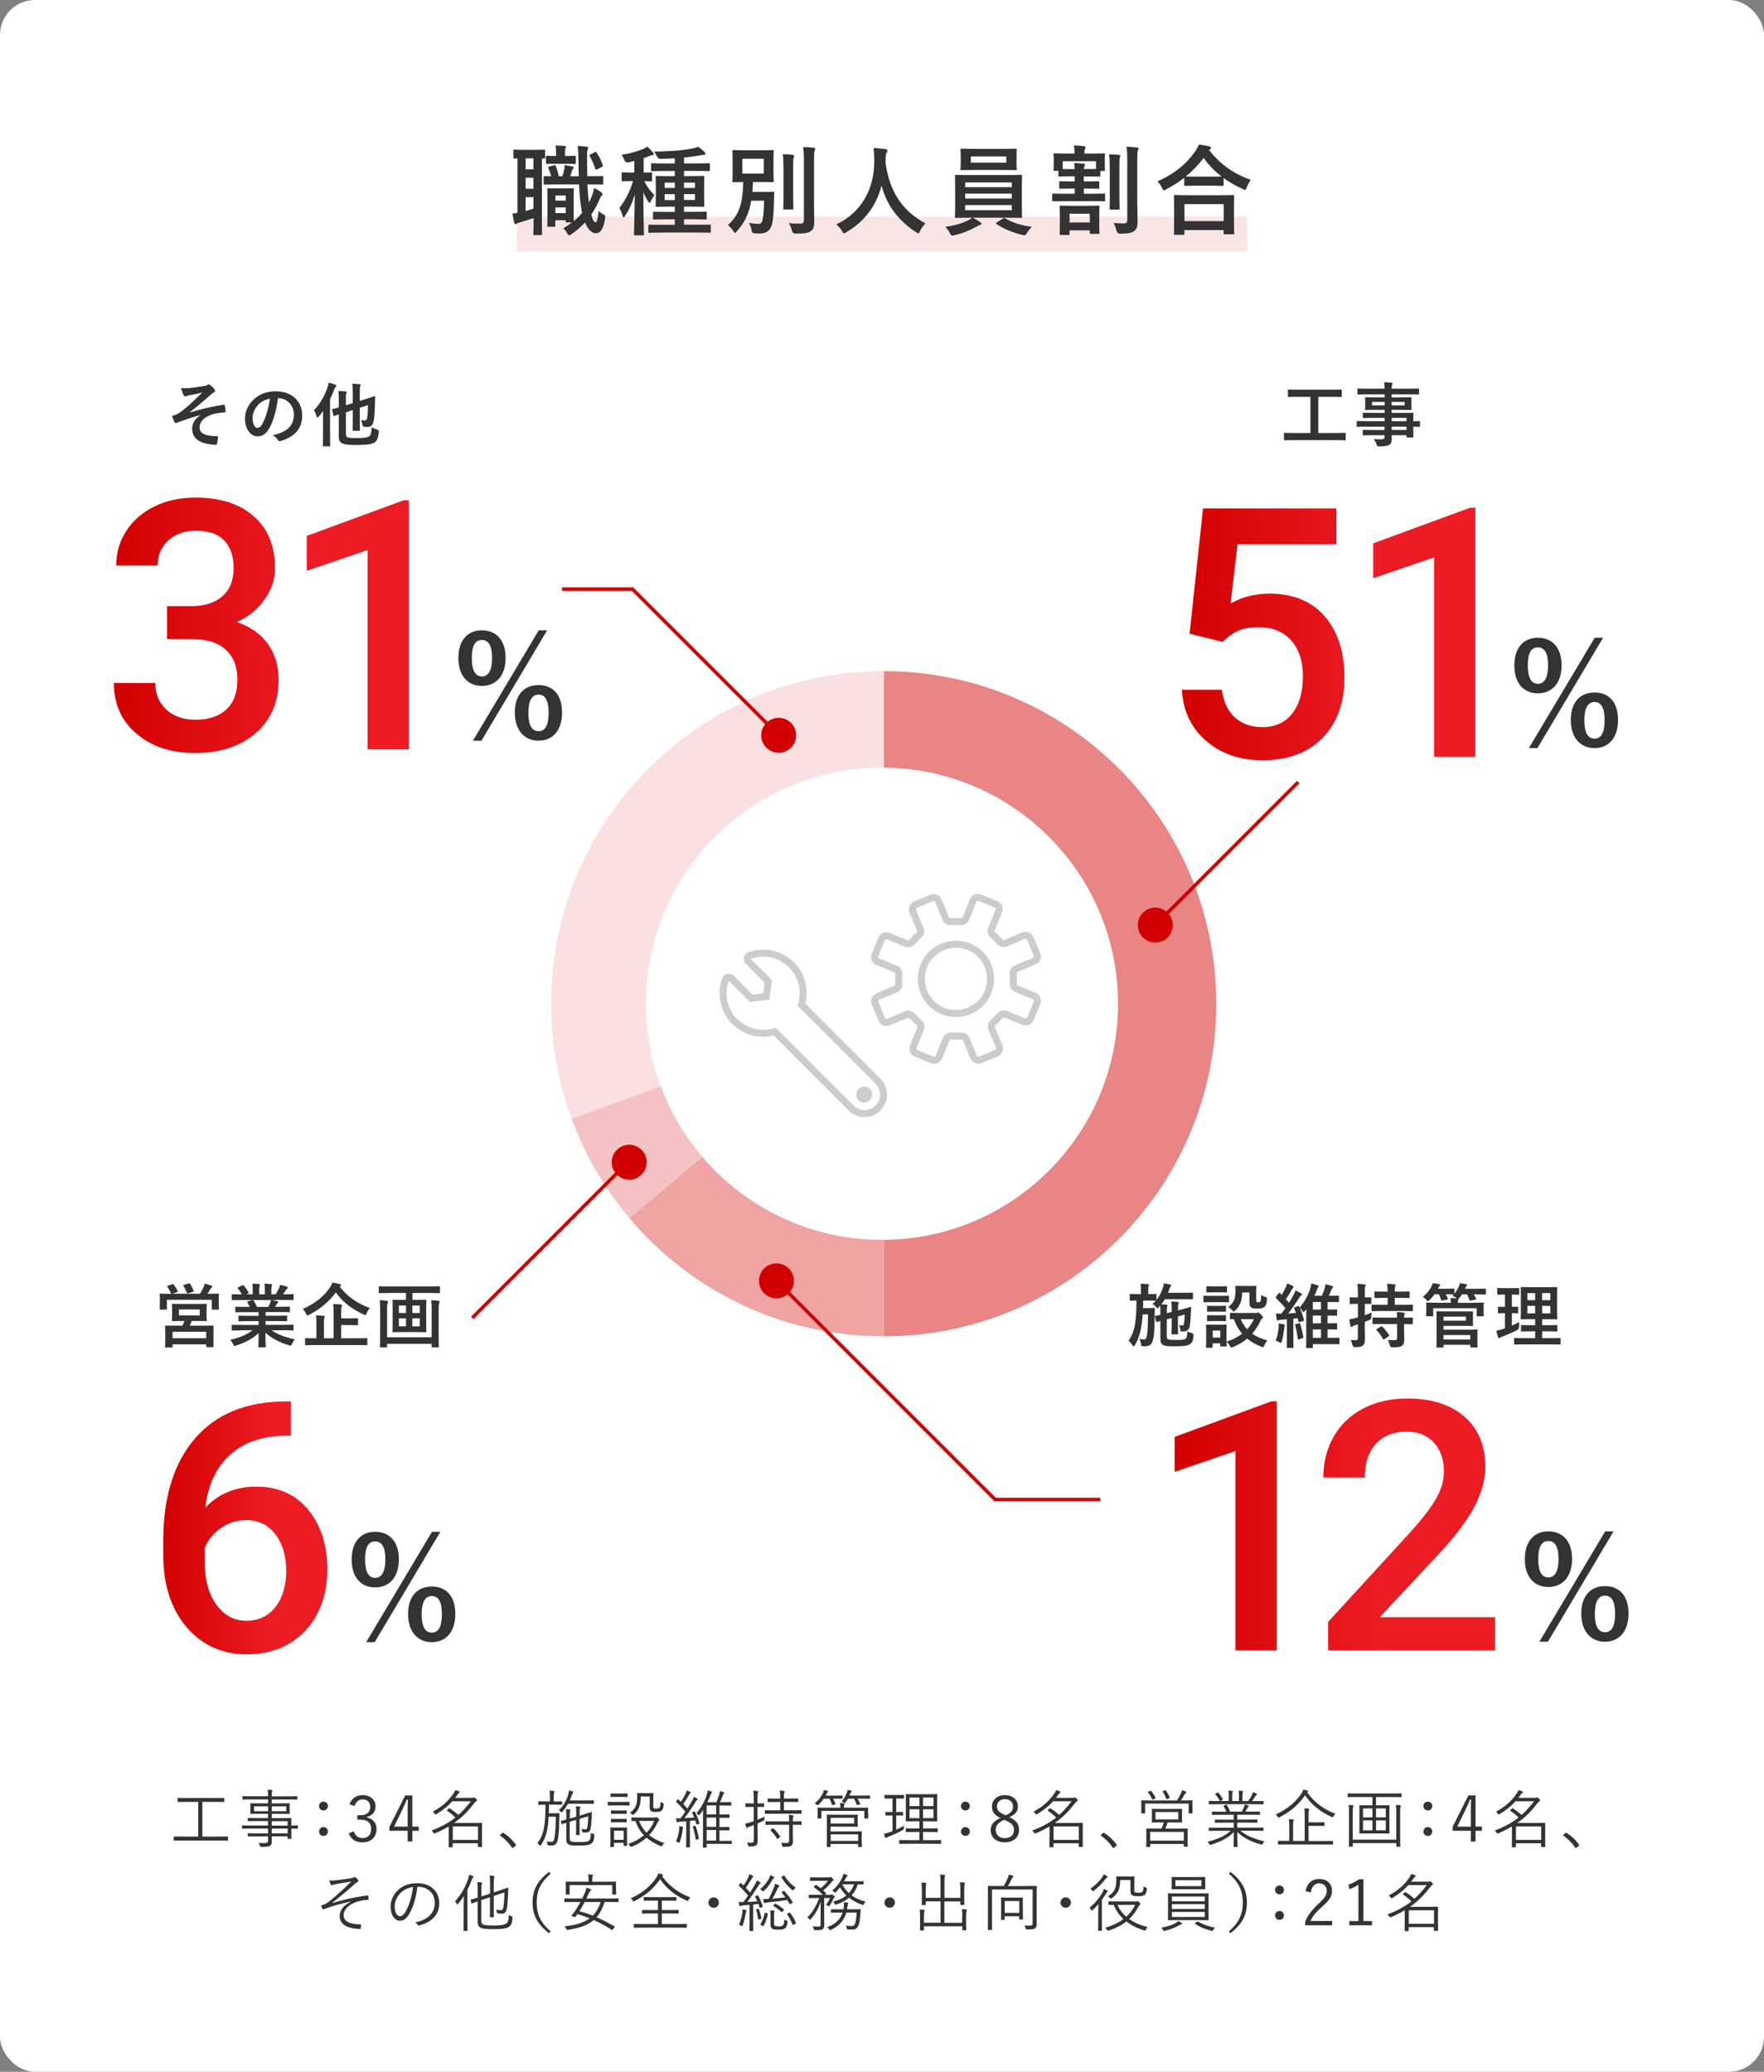 <?xml version="1.0" encoding="UTF-8"?>
<svg id="_レイヤー_2" data-name="レイヤー_2" xmlns="http://www.w3.org/2000/svg" xmlns:xlink="http://www.w3.org/1999/xlink" viewBox="0 0 335 393.38">
  <rect x="0" y="0" width="335" height="393.38" fill="#808080" stroke="none"/>
  <defs>
    <style>
      .cls-1, .cls-2, .cls-3, .cls-4 {
        fill: none;
      }

      .cls-5 {
        fill: #e98585;
      }

      .cls-6 {
        fill: #fae0e0;
      }

      .cls-7 {
        fill: #f4c2c2;
      }

      .cls-2 {
        stroke: #fae5e5;
        stroke-width: 6.63px;
      }

      .cls-2, .cls-3 {
        stroke-miterlimit: 10;
      }

      .cls-8 {
        fill: #ccc;
      }

      .cls-9 {
        fill: url(#_新規グラデーションスウォッチ_1);
      }

      .cls-10 {
        fill: url(#_新規グラデーションスウォッチ_1-2);
      }

      .cls-11 {
        fill: url(#_新規グラデーションスウォッチ_1-5);
      }

      .cls-12 {
        fill: url(#_新規グラデーションスウォッチ_1-4);
      }

      .cls-13 {
        fill: url(#_新規グラデーションスウォッチ_1-3);
      }

      .cls-14 {
        fill: url(#_新規グラデーションスウォッチ_1-7);
      }

      .cls-15 {
        fill: url(#_新規グラデーションスウォッチ_1-6);
      }

      .cls-16 {
        fill: #d20000;
      }

      .cls-17 {
        fill: #fff;
      }

      .cls-18 {
        fill: #efa3a3;
      }

      .cls-3 {
        stroke: #d20000;
        stroke-width: .66px;
      }

      .cls-4 {
        stroke: #ccc;
        stroke-linecap: round;
        stroke-linejoin: round;
        stroke-width: 1.33px;
      }

      .cls-19 {
        fill: #333;
      }

      .cls-20 {
        clip-path: url(#clippath);
      }
    </style>
    <clipPath id="clippath">
      <rect class="cls-1" width="335" height="393.38" rx="6.63" ry="6.63"/>
    </clipPath>
    <linearGradient id="_新規グラデーションスウォッチ_1" data-name="新規グラデーションスウォッチ 1" x1="31" y1="290.1" x2="62.16" y2="290.1" gradientUnits="userSpaceOnUse">
      <stop offset="0" stop-color="#d20000"/>
      <stop offset=".65" stop-color="#ed1c24"/>
    </linearGradient>
    <linearGradient id="_新規グラデーションスウォッチ_1-2" data-name="新規グラデーションスウォッチ 1" x1="224.45" y1="120.38" x2="280.18" y2="120.38" xlink:href="#_新規グラデーションスウォッチ_1"/>
    <linearGradient id="_新規グラデーションスウォッチ_1-3" data-name="新規グラデーションスウォッチ 1" x1="224.45" y1="120.38" x2="280.18" y2="120.38" xlink:href="#_新規グラデーションスウォッチ_1"/>
    <linearGradient id="_新規グラデーションスウォッチ_1-4" data-name="新規グラデーションスウォッチ 1" x1="223.07" y1="289.46" x2="283.93" y2="289.46" xlink:href="#_新規グラデーションスウォッチ_1"/>
    <linearGradient id="_新規グラデーションスウォッチ_1-5" data-name="新規グラデーションスウォッチ 1" x1="223.07" y1="289.46" x2="283.93" y2="289.46" xlink:href="#_新規グラデーションスウォッチ_1"/>
    <linearGradient id="_新規グラデーションスウォッチ_1-6" data-name="新規グラデーションスウォッチ 1" x1="21.63" y1="118.71" x2="77.65" y2="118.71" xlink:href="#_新規グラデーションスウォッチ_1"/>
    <linearGradient id="_新規グラデーションスウォッチ_1-7" data-name="新規グラデーションスウォッチ 1" x1="21.63" y1="118.71" x2="77.65" y2="118.71" xlink:href="#_新規グラデーションスウォッチ_1"/>
  </defs>
  <g id="contents">
    <g class="cls-20">
      <rect class="cls-17" width="335" height="393.38" rx="5" ry="5"/>
      <g>
        <path class="cls-5" d="M230.98,190.59c0,34.88-28.27,63.15-63.15,63.15v-126.31c19.46,0,36.88,8.81,48.46,22.66,4.7,5.62,8.44,12.07,10.97,19.09,2.41,6.69,3.72,13.89,3.72,21.4Z"/>
        <path class="cls-18" d="M167.82,190.82v62.92c-19.38,0-36.72-8.72-48.29-22.46l48.16-40.41.13-.05Z"/>
        <path class="cls-7" d="M167.69,190.87l-48.16,40.41c-4.69-5.55-8.43-11.93-10.99-18.88l59.15-21.53Z"/>
        <path class="cls-6" d="M167.82,127.44v63.32l-.13.11-59.15,21.53c-2.51-6.79-3.87-14.14-3.87-21.81,0-34.87,28.27-63.15,63.15-63.15Z"/>
        <polygon class="cls-5" points="167.82 190.76 167.82 190.82 167.69 190.87 167.82 190.76"/>
      </g>
      <g>
        <line class="cls-3" x1="219.4" y1="175.65" x2="246.54" y2="148.51"/>
        <circle class="cls-16" cx="219.4" cy="175.65" r="3.32"/>
      </g>
      <circle class="cls-17" cx="167.5" cy="190.59" r="44.83"/>
      <line class="cls-2" x1="98.12" y1="44.46" x2="236.88" y2="44.46"/>
      <g>
        <path class="cls-19" d="M98.25,30.09c-.35,0-.5.02-.56.02-.19,0-.2-.02-.2-.2v-1.3c0-.19.02-.2.2-.2.11,0,.5.04,1.82.04h2.01c1.3,0,1.71-.04,1.82-.04.17,0,.19.02.19.2v1.3c0,.19-.02.2-.19.2-.06,0-.19,0-.43-.02v12.4c0,1.26.04,1.84.04,1.95,0,.19-.02.2-.22.2h-1.24c-.19,0-.2-.02-.2-.2,0-.11.04-.69.04-1.95v-1.08c-.89.3-1.78.58-2.53.8-.35.09-.52.17-.61.22-.11.07-.2.13-.3.13s-.17-.04-.22-.24c-.13-.5-.26-1.17-.35-1.78.37-.02.65-.07.95-.11v-10.34ZM101.31,32.15v-2.08h-1.49v2.08h1.49ZM101.31,35.84v-2.1h-1.49v2.1h1.49ZM101.31,37.44h-1.49v2.62c.48-.13.97-.28,1.49-.45v-2.17ZM111.56,35.01c.06,1.34.15,2.49.28,3.45.22-.43.43-.87.61-1.34.17-.46.28-.87.37-1.41.45.2,1,.52,1.37.82.15.13.22.2.22.33s-.07.22-.2.35c-.11.11-.24.37-.39.74-.41.97-.93,1.91-1.52,2.77.28,1.17.5,1.49.82,1.49.24,0,.37-.5.58-2.19.24.32.58.52.98.74.28.15.32.2.22.74-.3,2.12-.95,2.79-1.75,2.79-.71,0-1.45-.59-2.04-2.06-.8.87-1.69,1.63-2.62,2.25-.19.13-.32.2-.41.2-.15,0-.26-.15-.43-.48-.2-.39-.48-.69-.69-.85.59-.33,1.13-.71,1.65-1.11h-.98c-.19,0-.2-.02-.2-.2v-.22h-1.97v1.04c0,.19-.02.2-.2.2h-1.13c-.19,0-.2-.02-.2-.2,0-.13.04-.59.04-3.08v-1.63c0-1.56-.04-2.08-.04-2.21,0-.19.02-.2.2-.2.13,0,.46.04,1.56.04h1.54c1.1,0,1.43-.04,1.56-.04.17,0,.19.02.19.2,0,.11-.04.61-.04,1.76v1.69c0,1.84.02,2.41.04,2.6.58-.48,1.1-1.02,1.58-1.6-.06-.2-.09-.43-.13-.65-.24-1.26-.39-2.84-.46-4.72h-4.35c-1.43,0-2.06.04-2.19.04-.17,0-.19-.02-.19-.22v-1.21c0-.19.02-.19.19-.19.09,0,.48.02,1.23.02-.13-.54-.33-1.08-.5-1.52-.09-.2-.06-.28.19-.33l.89-.22c.24-.06.26-.02.33.15.2.54.43,1.32.56,1.93h.67c.15-.43.26-.84.35-1.32.04-.22.07-.46.09-.8.48.06,1.11.2,1.5.28.15.04.19.09.19.2,0,.13-.04.17-.09.22-.11.09-.15.17-.19.3-.09.33-.22.72-.37,1.11h1.63c-.04-.98-.04-2.02-.06-3.14-.02-1.24-.04-1.82-.15-2.6.69.02,1.04.06,1.69.13.19.02.32.09.32.2,0,.15-.06.26-.11.39-.09.22-.11.56-.11,1.82,0,1.15.02,2.23.04,3.19h.28c1.8,0,2.43-.02,2.54-.02.19,0,.2,0,.2.19v1.21c0,.2-.02.22-.2.22-.11,0-.74-.04-2.54-.04h-.24ZM105.51,31.09c-1.13,0-1.52.04-1.63.04-.19,0-.2-.02-.2-.2v-1.15c0-.19.02-.2.2-.2.11,0,.5.04,1.63.04h.09v-.59c0-.5-.02-.97-.11-1.41.69.02,1.08.04,1.69.09.19.02.3.11.3.22,0,.07-.06.17-.11.28-.07.17-.07.45-.07.84v.58h.11c1.24,0,1.62-.04,1.73-.04.19,0,.2.02.2.2v1.15c0,.19-.02.2-.2.2-.11,0-.48-.04-1.73-.04h-1.89ZM105.47,37.11v.98h1.97v-.98h-1.97ZM107.44,40.47v-1.08h-1.97v1.08h1.97ZM112.97,28.9c.2-.11.28-.04.37.13.5.76.87,1.52,1.11,2.32.06.17.04.24-.13.33l-.91.48c-.26.13-.3.07-.37-.13-.33-.98-.67-1.76-1.04-2.38-.09-.19-.07-.22.17-.35l.8-.41Z"/>
        <path class="cls-19" d="M120,34.38c-1.24,0-1.62.04-1.73.04-.2,0-.22-.02-.22-.2v-1.3c0-.19.02-.2.22-.2.11,0,.48.04,1.73.04h.46v-2.21c-.37.11-.74.2-1.11.28q-.56.11-.78-.45c-.15-.37-.33-.71-.54-.98,1.67-.26,2.99-.65,4.12-1.11.32-.15.52-.26.78-.43.46.39.74.69,1.04,1.06.11.13.17.2.17.32,0,.15-.13.24-.32.24s-.35.07-.58.17c-.32.13-.65.26-1,.37v2.75c.97,0,1.3-.04,1.39-.04.19,0,.2.02.2.2v1.3c0,.19-.02.2-.2.2-.09,0-.39-.02-1.26-.04.52,1.15,1.19,1.97,1.91,2.66-.3.37-.5.74-.69,1.17-.09.2-.15.3-.22.3s-.15-.09-.26-.26c-.33-.5-.65-1.06-.93-1.75,0,4.51.11,7.65.11,7.98,0,.17-.02.19-.2.19h-1.49c-.19,0-.2-.02-.2-.19,0-.32.11-3.49.15-7.61-.46,1.63-1.06,2.92-1.82,4.09-.13.19-.2.3-.3.3-.06,0-.13-.09-.19-.32-.17-.56-.41-1.13-.61-1.47,1.06-1.37,1.89-2.84,2.58-5.09h-.22ZM125.88,44.16c-1.8,0-2.41.04-2.53.04-.2,0-.22-.02-.22-.22v-1.13c0-.17.02-.19.22-.19.11,0,.72.02,2.53.02h2.27v-1.04h-1.47c-1.75,0-2.36.04-2.47.04-.19,0-.2-.02-.2-.2v-1.08c0-.19.02-.2.2-.2.11,0,.72.04,2.47.04h1.47v-1h-1.04c-1.69,0-2.27.04-2.38.04-.2,0-.22-.02-.22-.2,0-.11.04-.54.04-1.58v-2.3c0-1.04-.04-1.47-.04-1.6,0-.17.02-.19.22-.19.11,0,.69.04,2.38.04h1.04v-.98h-1.78c-1.8,0-2.41.04-2.53.04-.19,0-.2-.02-.2-.2v-1.11c0-.19.02-.2.2-.2.11,0,.72.04,2.53.04h1.78v-.98c-.85.04-1.75.09-2.67.11q-.48,0-.71-.45c-.17-.37-.35-.67-.56-.93,2.92-.04,5.22-.2,7.26-.59.54-.11.78-.19,1.11-.32.41.26.95.71,1.23,1,.11.11.15.19.15.32s-.13.22-.37.22c-.2,0-.46.06-.76.11-.93.17-1.91.3-2.93.39v1.11h2.19c1.8,0,2.41-.04,2.51-.04.2,0,.22.02.22.2v1.11c0,.19-.02.2-.22.2-.09,0-.71-.04-2.51-.04h-2.19v.98h1.28c1.65,0,2.25-.04,2.38-.04.19,0,.2.02.2.19,0,.11-.04.56-.04,1.6v2.3c0,1.04.04,1.49.04,1.58,0,.19-.02.2-.2.2-.13,0-.72-.04-2.38-.04h-1.28v1h1.65c1.75,0,2.34-.04,2.47-.04.19,0,.2.02.2.2v1.08c0,.19-.02.2-.2.2-.13,0-.72-.04-2.47-.04h-1.65v1.04h2.34c1.8,0,2.41-.02,2.53-.02.2,0,.22.02.22.19v1.13c0,.2-.02.22-.22.22-.11,0-.72-.04-2.53-.04h-6.35ZM128.15,35.69v-1.02h-1.93v1.02h1.93ZM128.15,37.98v-1.11h-1.93v1.11h1.93ZM129.89,34.67v1.02h2.1v-1.02h-2.1ZM131.99,36.86h-2.1v1.11h2.1v-1.11Z"/>
        <path class="cls-19" d="M145.37,36.44c1.02,0,1.32-.04,1.43-.04.2,0,.24.04.24.22-.04.65-.06,1.13-.06,1.65-.02,1.6-.15,3.42-.35,4.23-.3,1.21-1,1.84-2.36,1.84-.32,0-.56,0-.91-.04-.5-.06-.54-.04-.63-.59-.09-.56-.28-1.02-.52-1.37.74.09,1.41.17,1.78.17.56,0,.76-.24.89-1.11.13-.82.22-2.02.22-3.29h-2.43c-.41,2.38-1.23,4.14-2.75,5.83-.17.19-.26.28-.35.28s-.17-.11-.32-.35c-.3-.46-.65-.85-1-1.13,2.12-1.95,2.79-4.01,2.9-8.19-1.26.02-1.75.04-1.84.04-.2,0-.22-.02-.22-.2,0-.13.04-.58.04-1.65v-2.4c0-1.08-.04-1.52-.04-1.65,0-.19.02-.2.22-.2.11,0,.63.04,2.17.04h3.08c1.52,0,2.04-.04,2.17-.04.19,0,.2.02.2.2,0,.13-.04.58-.04,1.65v2.4c0,1.08.04,1.54.04,1.65,0,.19-.02.2-.2.2-.13,0-.65-.04-2.17-.04h-1.56c-.02.67-.06,1.3-.11,1.89h2.47ZM140.98,32.96h4.07v-2.82h-4.07v2.82ZM148.78,32.02c0-1.23-.02-1.88-.13-2.75.65.02,1.26.06,1.89.13.19.02.28.09.28.2,0,.13-.09.28-.13.41-.06.26-.06.63-.06,1.99v5.13c0,1.58.04,2.34.04,2.45,0,.19-.02.2-.22.2h-1.5c-.19,0-.2-.02-.2-.2,0-.11.04-.87.04-2.45v-5.11ZM154.58,38.37c0,1.3.06,2.77.06,3.7s-.15,1.45-.67,1.82c-.5.35-1.08.45-2.88.46q-.58,0-.71-.59c-.13-.54-.33-1.04-.59-1.39.82.09,1.37.09,2.06.09.59,0,.82-.13.82-.72v-11.16c0-1.21-.04-1.78-.15-2.66.67.02,1.36.06,2.01.13.19.02.3.11.3.2,0,.17-.07.26-.13.39-.09.24-.11.63-.11,1.89v7.84Z"/>
        <path class="cls-19" d="M174.73,43.86c-.15.32-.2.45-.33.45-.09,0-.2-.07-.43-.22-3.55-2.28-5.7-5.46-6.56-8.88-.98,3.92-3.32,6.96-6.72,8.9-.2.11-.33.19-.43.19-.13,0-.2-.13-.37-.45-.32-.52-.69-.91-1.08-1.24,4.88-2.27,7.26-6.91,7.22-12.11-.02-.82-.04-1.6-.13-2.41.72.04,1.62.13,2.28.22.24.04.35.15.35.3,0,.2-.09.32-.19.46-.11.19-.15.63-.15,1.23-.02.22-.02.45-.02.67.8,5.44,3.14,9.04,7.58,11.46-.43.41-.78.91-1.04,1.45Z"/>
        <path class="cls-19" d="M184.71,41.34c.61.28,1.08.59,1.43.84.19.13.24.19.24.3,0,.13-.11.22-.3.26s-.37.15-.72.33c-.97.58-2.53,1.23-4.14,1.6-.19.04-.3.07-.39.07-.2,0-.26-.13-.45-.5-.22-.43-.58-.89-.85-1.17,1.6-.2,3.14-.65,4.14-1.15.26-.11.67-.33.93-.58h-.45c-1.82,0-2.47.04-2.58.04-.2,0-.22-.02-.22-.2,0-.11.04-.67.04-1.95v-3.86c0-1.3-.04-1.86-.04-1.97,0-.19.02-.2.22-.2.11,0,.76.04,2.58.04h7.17c1.82,0,2.47-.04,2.58-.04.19,0,.2.02.2.2,0,.11-.04.67-.04,1.97v3.86c0,1.28.04,1.86.04,1.95,0,.19-.02.2-.2.2-.11,0-.76-.04-2.58-.04h-6.61ZM190.39,28.27c1.76,0,2.38-.04,2.49-.04.19,0,.2.02.2.2,0,.11-.04.43-.04,1.24v1.21c0,.8.04,1.11.04,1.23,0,.19-.02.2-.2.2-.11,0-.72-.04-2.49-.04h-5.29c-1.76,0-2.36.04-2.49.04-.19,0-.2-.02-.2-.2,0-.13.04-.43.04-1.23v-1.21c0-.82-.04-1.13-.04-1.24,0-.19.02-.2.2-.2.13,0,.72.04,2.49.04h5.29ZM183.3,35.55h8.86v-.91h-8.86v.91ZM192.15,37.7v-.93h-8.86v.93h8.86ZM192.15,38.94h-8.86v.97h8.86v-.97ZM191.11,29.71h-6.74v1.17h6.74v-1.17ZM190.46,41.49c.09-.07.17-.11.24-.11.04,0,.07.02.15.06,1.39.82,3.1,1.37,5.11,1.63-.32.3-.65.72-.91,1.13-.22.35-.3.48-.48.48-.09,0-.2-.04-.39-.07-1.86-.43-3.6-1.17-4.92-2.06-.07-.06-.11-.09-.11-.15s.06-.11.19-.19l1.13-.72Z"/>
        <path class="cls-19" d="M205.83,33.48v.97h.59c1.52,0,2.04-.04,2.15-.04.19,0,.19.02.19.2v1.04c0,.19,0,.2-.19.2-.11,0-.63-.04-2.15-.04h-.59v.98h1.39c1.73,0,2.32-.04,2.43-.04.2,0,.22.02.22.2v1.08c0,.19-.02.2-.22.2-.11,0-.71-.04-2.43-.04h-4.75c-1.73,0-2.34.04-2.45.04-.19,0-.2-.02-.2-.2v-1.08c0-.19.02-.2.2-.2.11,0,.72.04,2.45.04h1.63v-.98h-.59c-1.56,0-2.04.04-2.15.04-.19,0-.2-.02-.2-.2v-1.04c0-.19.02-.2.2-.2.11,0,.59.04,2.15.04h.59v-.97h-.85c-1.49,0-1.97.04-2.06.04-.19,0-.2-.02-.2-.19v-.89h-.71c-.19,0-.2-.02-.2-.22,0-.11.04-.33.04-1.63v-.46c0-.46-.04-.71-.04-.82,0-.19.02-.2.2-.2.13,0,.74.04,2.45.04h1.34v-.04c0-.43-.02-.89-.13-1.5.69.02,1.28.07,1.91.15.19.02.3.09.3.19,0,.15-.06.26-.11.39-.11.24-.09.46-.09.82h1.24c1.73,0,2.32-.04,2.43-.04.2,0,.22.02.22.2,0,.11-.04.35-.04.71v.58c0,1.3.04,1.52.04,1.63,0,.2-.02.22-.22.22h-.65v.89c0,.17-.02.19-.2.19-.11,0-.59-.04-2.08-.04h-.85ZM201.44,44.61c-.19,0-.2-.02-.2-.2,0-.11.04-.58.04-2.4v-1.23c0-.98-.04-1.41-.04-1.52,0-.2.02-.22.2-.22.13,0,.63.04,2.12.04h2.92c1.49,0,1.99-.04,2.12-.04.19,0,.2.02.2.22,0,.11-.04.52-.04,1.3v1.32c0,1.76.04,2.23.04,2.34,0,.17-.02.19-.2.19h-1.45c-.17,0-.19-.02-.19-.19v-.48h-3.84v.67c0,.19-.02.2-.2.2h-1.47ZM201.82,32.09c.22.02.65.02,1.43.02h.85c-.02-.39-.06-.74-.11-1.17.69.04,1.17.07,1.75.13.19.02.3.11.3.22,0,.15-.06.22-.11.35-.07.15-.09.28-.09.46h.85c.8,0,1.23,0,1.45-.02v-1.47h-6.31v1.47ZM203.12,42.25h3.84v-1.67h-3.84v1.67ZM210.75,32.04c0-1.23-.02-1.88-.13-2.75.65.02,1.24.06,1.88.13.17.02.26.09.26.2,0,.13-.09.28-.13.41-.04.26-.04.63-.04,1.99v5.14c0,1.58.04,2.34.04,2.45,0,.19-.02.2-.22.2h-1.5c-.17,0-.19-.02-.19-.2,0-.11.04-.87.04-2.45v-5.13ZM215.98,38.31c0,1.3.06,2.75.06,3.68s-.13,1.52-.67,1.89c-.52.35-1.02.48-2.66.48q-.56,0-.69-.59c-.13-.56-.3-1.02-.54-1.45.67.07,1.11.11,1.78.11.63,0,.82-.13.82-.72v-11.2c0-1.19-.02-1.78-.15-2.64.69.02,1.34.06,1.97.13.2.02.32.11.32.2,0,.17-.07.26-.13.39-.09.22-.11.61-.11,1.88v7.84Z"/>
        <path class="cls-19" d="M224.9,33.76c-1.08.84-2.23,1.56-3.44,2.19-.22.11-.33.19-.43.19-.13,0-.2-.13-.35-.46-.24-.5-.54-.91-.87-1.24,3.42-1.54,5.63-3.47,7.15-5.68.33-.48.54-.84.72-1.32.72.11,1.41.22,1.95.35.22.07.33.13.33.3,0,.09-.04.19-.19.28-.06.04-.11.07-.15.13,2.21,2.82,4.79,4.55,7.93,5.66-.32.39-.59.89-.78,1.41-.11.35-.19.48-.33.48-.09,0-.24-.06-.45-.17-1.32-.59-2.53-1.28-3.62-2.08v1.3c0,.19-.02.2-.2.2-.11,0-.61-.04-2.1-.04h-2.88c-1.49,0-1.97.04-2.1.04-.19,0-.2-.02-.2-.2v-1.34ZM223.14,44.59c-.19,0-.2-.02-.2-.2,0-.11.04-.61.04-3.31v-1.6c0-1.6-.04-2.14-.04-2.25,0-.19.02-.2.2-.2.11,0,.76.04,2.54.04h5.94c1.78,0,2.43-.04,2.54-.04.2,0,.22.02.22.2,0,.11-.04.65-.04,1.97v1.82c0,2.67.04,3.18.04,3.27,0,.19-.02.2-.22.2h-1.58c-.19,0-.2-.02-.2-.2v-.61h-7.45v.71c0,.19-.02.2-.22.2h-1.58ZM224.94,41.99h7.45v-3.23h-7.45v3.23ZM230.08,33.54c1.1,0,1.65-.02,1.91-.02-1.34-1.02-2.47-2.21-3.42-3.53-.97,1.34-2.12,2.49-3.38,3.51.22.02.74.04,2.01.04h2.88Z"/>
      </g>
      <g>
        <g>
          <path class="cls-19" d="M75.75,296.08c0,3.42-1.83,5.33-4.51,5.33s-4.46-1.91-4.46-5.31,1.8-5.25,4.46-5.25,4.51,1.8,4.51,5.23ZM69.33,296.1c0,2.31.64,3.5,1.91,3.5s1.94-1.19,1.94-3.5-.64-3.42-1.94-3.42-1.91,1.14-1.91,3.42ZM71.16,311.81h-1.62l12.5-20.96h1.59l-12.47,20.96ZM86.47,306.48c0,3.42-1.83,5.33-4.46,5.33s-4.51-1.91-4.51-5.33,1.8-5.23,4.51-5.23,4.46,1.8,4.46,5.23ZM80.07,306.5c0,2.31.64,3.5,1.94,3.5s1.91-1.19,1.91-3.5-.64-3.45-1.91-3.45-1.94,1.17-1.94,3.45Z"/>
          <path class="cls-9" d="M55.23,266.09v6.5h-.97c-4.41.07-7.93,1.28-10.56,3.64-2.63,2.36-4.2,5.7-4.7,10.03,2.53-2.65,5.75-3.98,9.69-3.98,4.17,0,7.45,1.47,9.86,4.4,2.41,2.93,3.61,6.72,3.61,11.36s-1.41,8.67-4.23,11.63c-2.82,2.97-6.52,4.45-11.09,4.45s-8.53-1.74-11.45-5.21c-2.93-3.48-4.39-8.03-4.39-13.67v-2.69c0-8.27,2.01-14.75,6.04-19.43,4.03-4.68,9.82-7.03,17.38-7.03h.81ZM46.78,288.64c-1.73,0-3.31.48-4.75,1.45-1.44.97-2.49,2.26-3.16,3.87v2.39c0,3.49.73,6.26,2.2,8.31,1.47,2.05,3.37,3.08,5.7,3.08s4.18-.87,5.54-2.61c1.36-1.74,2.04-4.03,2.04-6.88s-.69-5.15-2.07-6.94c-1.38-1.79-3.22-2.68-5.51-2.68Z"/>
        </g>
        <g>
          <path class="cls-19" d="M32.69,243.84c.17-.07.21-.04.29.05.32.42.58.85.77,1.25.07.12.07.13-.12.2l-.93.31h5.29c.27-.45.49-.84.68-1.27.07-.17.15-.38.21-.66.45.11.89.24,1.26.38.12.05.17.09.17.17,0,.11-.04.16-.12.23-.09.07-.2.17-.28.32-.19.3-.33.57-.5.84h.27c1.22,0,1.66-.03,1.75-.03.13,0,.15.01.15.15,0,.08-.03.33-.03.7v.58c0,1.17.03,1.38.03,1.46,0,.13-.01.15-.15.15h-1.06c-.13,0-.15-.01-.15-.15v-1.72h-8.53v1.71c0,.15-.01.16-.15.16h-1.06c-.13,0-.15-.01-.15-.16,0-.08.03-.29.03-1.46v-.48c0-.46-.03-.7-.03-.79,0-.13.01-.15.15-.15.09,0,.53.03,1.75.03h.31s-.04-.04-.07-.11c-.17-.42-.42-.86-.68-1.22-.08-.12-.07-.15.09-.2l.8-.28ZM37.42,247.59c1.19,0,1.62-.03,1.71-.03.12,0,.13.01.13.16,0,.07-.03.29-.03.9v1.17c0,.61.03.83.03.91,0,.13-.01.15-.13.15-.09,0-.52-.03-1.71-.03h-1.01c-.12.33-.25.62-.37.89h2.52c1.3,0,1.76-.01,1.86-.01.13,0,.13.01.13.15,0,.08-.01.4-.01,1.02v.85c0,1.56.01,1.86.01,1.94,0,.12,0,.13-.13.13h-1.11c-.13,0-.15-.01-.15-.13v-.4h-6.39v.45c0,.13-.01.15-.13.15h-1.13c-.13,0-.15-.01-.15-.15,0-.08.03-.37.03-1.96v-.72c0-.78-.03-1.1-.03-1.18,0-.13.01-.15.15-.15.09,0,.56.01,1.86.01h1.29c.13-.28.27-.58.37-.89h-.54c-1.21,0-1.63.03-1.71.03-.12,0-.13-.01-.13-.15,0-.09.03-.3.03-.91v-1.17c0-.61-.03-.84-.03-.9,0-.15.01-.16.13-.16.08,0,.5.03,1.71.03h2.94ZM32.77,254.1h6.39v-1.22h-6.39v1.22ZM33.99,249.78h3.94v-1.15h-3.94v1.15ZM35.85,243.69c.16-.05.2-.03.27.09.23.36.48.86.66,1.33.05.11.04.13-.15.19l-.89.26c-.2.05-.21.04-.27-.11-.19-.44-.38-.89-.62-1.3-.08-.13-.04-.15.12-.2l.88-.26Z"/>
          <path class="cls-19" d="M45.83,252.61c-1.19,0-1.59.03-1.67.03-.15,0-.16-.01-.16-.15v-.78c0-.15.01-.16.16-.16.08,0,.48.03,1.67.03h3.28v-.72h-1.87c-1.29,0-1.75.03-1.83.03-.13,0-.13-.01-.13-.15v-.76c0-.15,0-.16.13-.16.08,0,.54.03,1.83.03h1.87v-.7h-2.49c-1.27,0-1.7.03-1.78.03-.15,0-.16-.01-.16-.13v-.78c0-.13.01-.15.16-.15.08,0,.5.03,1.78.03h.81c-.15-.32-.28-.58-.42-.84-.07-.12-.08-.17.09-.22l.86-.24h-2.12c-1.19,0-1.59.03-1.67.03-.15,0-.16-.01-.16-.15v-.82c0-.15.01-.16.16-.16.08,0,.48.03,1.67.03h.09c-.21-.42-.45-.76-.76-1.14-.08-.09-.05-.15.11-.23l.77-.36c.13-.07.17-.05.25.05.32.38.65.83.89,1.29.07.12.07.13-.11.22l-.32.16h1.23v-.88c0-.46,0-.78-.08-1.15.41.01.93.04,1.29.08.11.01.16.05.16.12,0,.08-.03.15-.05.22-.04.09-.08.29-.08.73v.88h1.07v-.86c0-.48,0-.8-.08-1.17.4.01.92.04,1.27.09.12.01.17.05.17.12s-.03.15-.05.21c-.04.09-.08.29-.08.73v.88h.82c.24-.37.42-.7.61-1.09.09-.2.17-.4.23-.72.46.09.93.23,1.29.34.12.04.17.11.17.17,0,.11-.05.16-.13.23-.09.08-.16.16-.23.25-.17.28-.36.54-.54.81h.19c1.19,0,1.59-.03,1.67-.03.13,0,.15.01.15.16v.82c0,.13-.01.15-.15.15-.08,0-.48-.03-1.67-.03h-2.32c.34.07.65.13,1.05.24.11.03.17.08.17.16,0,.09-.07.16-.15.2-.07.04-.13.19-.19.28l-.24.42h.86c1.27,0,1.7-.03,1.78-.03.13,0,.15.01.15.15v.78c0,.12-.01.13-.15.13-.08,0-.5-.03-1.78-.03h-2.68v.7h2.11c1.3,0,1.75-.03,1.83-.03.13,0,.15.01.15.16v.76c0,.13-.01.15-.15.15-.08,0-.53-.03-1.83-.03h-2.11v.72h3.49c1.19,0,1.59-.03,1.67-.03.13,0,.15.01.15.16v.78c0,.13-.01.15-.15.15-.08,0-.48-.03-1.67-.03h-2.36c1.11.78,2.51,1.3,4.42,1.72-.17.21-.36.49-.52.85-.11.25-.16.34-.29.34-.07,0-.16-.03-.31-.07-1.79-.52-3.37-1.39-4.46-2.37,0,1.58.07,2.4.07,2.62,0,.13-.01.15-.15.15h-1.13c-.12,0-.13-.01-.13-.15,0-.23.04-.99.05-2.57-1.11,1.06-2.49,1.8-4.26,2.37-.15.05-.24.08-.3.08-.12,0-.17-.09-.29-.34-.17-.34-.36-.62-.53-.8,1.76-.44,3.12-.98,4.23-1.84h-2.15ZM50.95,248.15c.12-.23.23-.45.36-.77.07-.15.09-.28.15-.53h-3.38s.07.05.11.11c.2.33.41.73.6,1.19h2.17Z"/>
          <path class="cls-19" d="M64.54,244.34c1.48,1.92,3.39,3.18,5.68,4.02-.24.3-.44.61-.6,1.02-.09.24-.13.33-.23.33-.07,0-.16-.04-.31-.11-2.25-1.03-4-2.37-5.3-4.19-1.42,1.91-3.14,3.24-5.09,4.24-.16.08-.25.13-.32.13-.09,0-.13-.09-.24-.32-.16-.34-.38-.66-.62-.92,2.48-1.1,4.06-2.49,5.12-4.03.24-.34.37-.62.49-.98.52.07,1.05.2,1.43.29.15.04.24.11.24.21,0,.08-.05.15-.15.2l-.11.09ZM59.73,255.39c-1.18,0-1.58.03-1.67.03-.12,0-.13-.01-.13-.13v-1.06c0-.13.01-.15.13-.15.09,0,.49.03,1.67.03h.36v-2.9c0-.64-.01-1.07-.11-1.45.5.01,1.02.04,1.5.09.13.01.21.08.21.15,0,.12-.05.19-.09.28-.07.16-.08.42-.08.97v2.86h1.83v-5.05c0-.62-.01-1.07-.09-1.45.49.01,1.03.04,1.48.09.13.01.21.08.21.15,0,.12-.04.2-.08.29-.08.16-.08.42-.08.96v1.23h1.34c1.21,0,1.63-.03,1.71-.03.13,0,.15.01.15.15v1.03c0,.13-.01.15-.15.15-.08,0-.5-.03-1.71-.03h-1.34v2.51h3.16c1.17,0,1.58-.03,1.66-.03.13,0,.15.01.15.15v1.06c0,.12-.01.13-.15.13-.08,0-.49-.03-1.66-.03h-8.22Z"/>
          <path class="cls-19" d="M73.76,245.51c-1.19,0-1.6.03-1.68.03-.13,0-.15-.01-.15-.13v-1.02c0-.15.01-.16.15-.16.08,0,.49.03,1.68.03h7.96c1.21,0,1.6-.03,1.68-.03.13,0,.15.01.15.16v1.02c0,.12-.01.13-.15.13-.08,0-.48-.03-1.68-.03h-3.39v1.3h.81c1.19,0,1.59-.03,1.67-.03.15,0,.16.01.16.16,0,.08-.03.49-.03,1.43v3.01c0,.93.03,1.35.03,1.43,0,.13-.01.15-.16.15-.08,0-.48-.03-1.67-.03h-2.78c-1.18,0-1.58.03-1.67.03-.13,0-.15-.01-.15-.15,0-.08.03-.5.03-1.43v-3.01c0-.94-.03-1.35-.03-1.43,0-.15.01-.16.15-.16.09,0,.49.03,1.67.03h.74v-1.3h-3.33ZM81.98,248.81c0-.64-.01-1.42-.08-1.94.5.03.92.05,1.34.11.16.03.25.08.25.2,0,.09-.03.17-.08.25-.08.12-.11.52-.11,1.39v4.23c0,1.68.03,2.56.03,2.64,0,.13-.01.15-.15.15h-1.06c-.13,0-.15-.01-.15-.15v-.53h-8.46v.53c0,.13-.01.15-.15.15h-1.05c-.13,0-.15-.01-.15-.15,0-.09.03-.94.03-2.61v-4.34c0-.68-.01-1.42-.08-1.87.52.03.9.05,1.33.11.16.03.25.09.25.2,0,.12-.05.2-.09.28-.08.13-.09.57-.09,1.38v5.08h8.46v-5.1ZM77.1,249.3v-1.41h-1.35v1.41h1.35ZM77.1,251.84v-1.52h-1.35v1.52h1.35ZM78.31,247.89v1.41h1.42v-1.41h-1.42ZM79.73,250.32h-1.42v1.52h1.42v-1.52Z"/>
        </g>
      </g>
      <g>
        <g>
          <path class="cls-19" d="M296.56,126.32c0,3.42-1.83,5.33-4.51,5.33s-4.46-1.91-4.46-5.31,1.8-5.25,4.46-5.25,4.51,1.8,4.51,5.23ZM290.14,126.34c0,2.31.64,3.5,1.91,3.5s1.94-1.19,1.94-3.5-.64-3.42-1.94-3.42-1.91,1.14-1.91,3.42ZM291.97,142.05h-1.62l12.5-20.96h1.59l-12.47,20.96ZM307.28,136.72c0,3.42-1.83,5.33-4.46,5.33s-4.51-1.91-4.51-5.33,1.8-5.23,4.51-5.23,4.46,1.8,4.46,5.23ZM300.88,136.75c0,2.31.64,3.5,1.94,3.5s1.91-1.19,1.91-3.5-.64-3.45-1.91-3.45-1.94,1.17-1.94,3.45Z"/>
          <g>
            <path class="cls-10" d="M225.91,120.31l2.56-23.78h25.33v6.83h-18.79l-1.3,11.24c2.18-1.26,4.64-1.88,7.39-1.88,4.49,0,7.98,1.44,10.48,4.31,2.49,2.88,3.74,6.74,3.74,11.61s-1.38,8.62-4.15,11.46c-2.76,2.84-6.55,4.26-11.37,4.26-4.32,0-7.9-1.23-10.74-3.68-2.84-2.45-4.38-5.69-4.62-9.71h7.61c.3,2.29,1.12,4.04,2.46,5.26,1.34,1.22,3.09,1.83,5.25,1.83,2.42,0,4.3-.86,5.65-2.59,1.35-1.73,2.02-4.08,2.02-7.06s-.75-5.14-2.24-6.81c-1.49-1.67-3.54-2.51-6.15-2.51-1.43,0-2.63.19-3.63.57-.99.38-2.07,1.12-3.24,2.22l-6.28-1.56Z"/>
            <path class="cls-13" d="M280.18,143.7h-7.84v-37.85l-11.56,3.95v-6.63l18.4-6.77h1v47.3Z"/>
          </g>
        </g>
        <g>
          <path class="cls-19" d="M245.66,83.57c-1.18,0-1.59.03-1.67.03-.13,0-.15-.01-.15-.15v-1.11c0-.13.01-.15.15-.15.08,0,.49.03,1.67.03h3.2v-6.87h-2.33c-1.29,0-1.71.03-1.79.03-.13,0-.15-.01-.15-.15v-1.11c0-.13.01-.15.15-.15.08,0,.5.03,1.79.03h6.36c1.27,0,1.7-.03,1.78-.03.13,0,.15.01.15.15v1.11c0,.13-.01.15-.15.15-.08,0-.5-.03-1.78-.03h-2.53v6.87h3.38c1.18,0,1.59-.03,1.67-.03.13,0,.15.01.15.15v1.11c0,.13-.01.15-.15.15-.08,0-.49-.03-1.67-.03h-8.08Z"/>
          <path class="cls-19" d="M259.4,81.01c-1.15,0-1.55.03-1.63.03-.12,0-.13-.01-.13-.15v-.8c0-.13.01-.15.13-.15.08,0,.48.03,1.63.03h3.55v-.62h-2.19c-1.29,0-1.72.03-1.8.03-.13,0-.15-.01-.15-.13v-.73c0-.13.01-.15.15-.15.08,0,.52.03,1.8.03h2.19v-.58h-1.71c-1.3,0-1.76.03-1.84.03-.15,0-.16-.01-.16-.16,0-.08.03-.25.03-.69v-.72c0-.44-.03-.61-.03-.69,0-.15.01-.16.16-.16.08,0,.54.03,1.84.03h1.71v-.58h-3.34c-1.19,0-1.6.03-1.68.03-.13,0-.15-.01-.15-.15v-.84c0-.13.01-.15.15-.15.08,0,.49.03,1.68.03h3.34c0-.53-.03-.85-.09-1.22.49.01.92.03,1.38.08.12.01.21.07.21.15,0,.11-.04.17-.08.25-.05.15-.08.31-.08.74h3.37c1.19,0,1.6-.03,1.68-.03.13,0,.15.01.15.15v.84c0,.13-.01.15-.15.15-.08,0-.49-.03-1.68-.03h-3.37v.58h1.76c1.3,0,1.76-.03,1.86-.03.13,0,.15.01.15.16,0,.08-.03.25-.03.69v.72c0,.44.03.61.03.69,0,.15-.01.16-.15.16-.09,0-.56-.03-1.86-.03h-1.76v.58h2.15c1.3,0,1.76-.03,1.83-.03.13,0,.15.01.15.15,0,.08-.03.4-.03,1.15v.31c.78,0,1.09-.03,1.15-.03.12,0,.13.01.13.15v.8c0,.13-.01.15-.13.15-.07,0-.37-.01-1.15-.03v.68c0,.8.03,1.14.03,1.22,0,.13-.01.15-.15.15h-1.02c-.13,0-.15-.01-.15-.15v-.29h-2.8c.01.24.01.46.01.66,0,.61-.12.97-.48,1.18-.33.19-.92.28-1.87.29-.4,0-.4-.01-.53-.38-.12-.33-.29-.69-.52-1.01.49.05.85.07,1.34.05.57-.01.69-.11.69-.49v-.3h-2.17c-1.3,0-1.74.03-1.82.03-.13,0-.15-.01-.15-.16v-.72c0-.15.01-.16.15-.16.08,0,.52.03,1.82.03h2.17v-.62h-3.55ZM262.96,76.97v-.66h-2.4v.66h2.4ZM266.75,76.31h-2.45v.66h2.45v-.66ZM264.3,79.35v.62h2.81v-.62h-2.81ZM267.11,81.64v-.62h-2.81v.62h2.81Z"/>
        </g>
      </g>
      <g>
        <g>
          <path class="cls-19" d="M298.55,296c0,3.42-1.83,5.33-4.51,5.33s-4.46-1.91-4.46-5.31,1.8-5.25,4.46-5.25,4.51,1.8,4.51,5.23ZM292.13,296.02c0,2.31.64,3.5,1.91,3.5s1.94-1.19,1.94-3.5-.64-3.42-1.94-3.42-1.91,1.14-1.91,3.42ZM293.96,311.73h-1.62l12.5-20.96h1.59l-12.47,20.96ZM309.27,306.4c0,3.42-1.83,5.33-4.46,5.33s-4.51-1.91-4.51-5.33,1.8-5.23,4.51-5.23,4.46,1.8,4.46,5.23ZM302.87,306.42c0,2.31.64,3.5,1.94,3.5s1.91-1.19,1.91-3.5-.64-3.45-1.91-3.45-1.94,1.17-1.94,3.45Z"/>
          <g>
            <path class="cls-12" d="M242.47,313.37h-7.84v-37.85l-11.56,3.95v-6.63l18.4-6.77h1v47.3Z"/>
            <path class="cls-11" d="M283.93,313.37h-31.71v-5.41l15.71-17.14c2.27-2.53,3.88-4.64,4.84-6.34s1.44-3.4,1.44-5.11c0-2.25-.63-4.06-1.9-5.45-1.26-1.38-2.96-2.08-5.1-2.08-2.55,0-4.52.78-5.93,2.33s-2.1,3.68-2.1,6.38h-7.87c0-2.87.65-5.46,1.96-7.75,1.31-2.3,3.17-4.08,5.6-5.35,2.43-1.27,5.23-1.91,8.41-1.91,4.58,0,8.19,1.15,10.83,3.45s3.97,5.48,3.97,9.54c0,2.36-.66,4.82-1.99,7.41-1.33,2.58-3.5,5.51-6.53,8.79l-11.53,12.33h21.9v6.3Z"/>
          </g>
        </g>
        <g>
          <path class="cls-19" d="M220.07,248.2c-.13.13-.21.2-.28.2s-.13-.08-.27-.27c-.2-.24-.41-.4-.64-.54.23-.21.44-.41.61-.62h-.03c-.07,0-.41-.03-1.43-.03h-.93c-.01.5-.01.98-.04,1.43h1.3c.57,0,.72-.03.8-.03.13,0,.16.03.16.16-.03.41-.03.84-.04,1.43-.01,2.86-.13,3.91-.37,4.67-.23.74-.7,1.02-1.38,1.02-.2,0-.37,0-.56-.01-.21-.01-.24-.03-.28-.36-.05-.38-.19-.78-.31-1.01.34.05.57.08.86.08.38,0,.46-.13.58-.74.12-.61.17-1.6.2-4h-1.02c-.16,2.45-.53,4.27-1.47,5.83-.09.16-.16.23-.24.23-.07,0-.13-.07-.23-.21-.25-.38-.46-.66-.74-.85,1.35-1.9,1.47-4.2,1.51-7.64-.78.01-1.07.03-1.14.03-.12,0-.13-.01-.13-.16v-.97c0-.13.01-.15.13-.15.08,0,.41.03,1.45.03h.54v-.68c0-.58-.01-.93-.09-1.29.49.01.92.03,1.39.07.15.01.24.07.24.15,0,.09-.04.15-.09.25-.05.12-.08.3-.08.82v.68c.99,0,1.34-.03,1.42-.03.13,0,.15.01.15.15v.98c.57-.7.93-1.42,1.21-2.28.12-.34.17-.61.19-.86.42.07.78.12,1.17.21.17.05.23.11.23.16,0,.07-.04.12-.08.17-.11.12-.17.29-.25.53l-.27.72h3.08c1.07,0,1.43-.03,1.51-.03.13,0,.15.01.15.15v.97c0,.13-.01.15-.15.15-.08,0-.44-.03-1.51-.03h-3.67c-.2.33-.42.66-.69.98.34.01.64.03.98.07.15,0,.21.05.21.12,0,.09-.03.15-.07.24-.05.11-.07.3-.07.78v.48l.93-.24v-.11c0-.82,0-1.23-.08-1.88.57.01.84.04,1.22.09.13.01.2.07.2.15,0,.09-.04.17-.07.27-.07.16-.08.41-.08,1.18l.78-.2c1.1-.29,1.5-.45,1.6-.46.08-.01.11.04.11.13-.01.17-.01.41-.03.73-.04,1.06-.11,2.32-.27,3-.12.5-.53.7-.81.77-.16.04-.4.04-.7.03-.2,0-.23-.04-.24-.28-.03-.34-.12-.65-.25-.92.25.05.41.07.61.07.17,0,.29-.07.33-.28.07-.38.12-.92.15-1.78l-1.29.34v1.72c0,.99.03,1.46.03,1.54,0,.13-.01.15-.16.15h-.94c-.13,0-.15-.04-.15-.17,0-.08.03-.52.03-1.51v-1.42l-.93.24v2.93c0,.53.03.72.17.82.2.12.53.16,1.54.16,1.25,0,1.66-.04,1.86-.23.24-.2.31-.44.32-1.41.25.15.57.26.9.34q.33.11.3.46c-.09,1.18-.34,1.38-.76,1.68-.38.29-1.47.37-2.8.37-1.43,0-1.92-.05-2.29-.29-.29-.2-.45-.42-.45-1.19v-3.34c-.41.12-.54.17-.6.19-.15.04-.17,0-.21-.13l-.23-.86c-.03-.09-.01-.12.11-.15.08-.01.36-.07.93-.2v-.62c0-.46,0-.78-.04-1.14l-.28.3Z"/>
          <path class="cls-19" d="M231.82,246.06c1.01,0,1.34-.03,1.42-.03.13,0,.15.01.15.15v.94c0,.15-.01.16-.15.16-.08,0-.41-.03-1.42-.03h-1.72c-1.01,0-1.34.03-1.41.03-.13,0-.15-.01-.15-.16v-.94c0-.13.01-.15.15-.15.07,0,.4.03,1.41.03h1.72ZM238.45,249.31c.15,0,.23-.03.29-.05.05-.03.12-.07.2-.07.09,0,.25.12.5.37.31.32.41.46.41.56,0,.12-.04.17-.15.24-.11.07-.21.19-.32.41-.38.88-.92,1.71-1.58,2.47.8.56,1.75.98,2.88,1.27-.21.27-.42.6-.57.93-.12.25-.16.36-.27.36-.07,0-.16-.04-.3-.09-1.01-.4-1.92-.9-2.69-1.54-.76.64-1.66,1.18-2.71,1.6-.15.07-.24.09-.31.09-.11,0-.16-.09-.28-.33-.16-.29-.36-.57-.62-.78.01.53.03.7.03.76,0,.13-.01.15-.15.15h-.94c-.13,0-.15-.01-.15-.15v-.44h-1.43v.69c0,.13-.01.15-.15.15h-.94c-.15,0-.16-.01-.16-.15,0-.09.03-.4.03-2v-.85c0-.83-.03-1.15-.03-1.25,0-.13.01-.15.16-.15.08,0,.36.03,1.21.03h1.18c.86,0,1.13-.03,1.22-.03.13,0,.15.01.15.15,0,.08-.03.4-.03,1.02v2.05c1.17-.34,2.16-.88,2.96-1.49-.66-.77-1.19-1.67-1.56-2.76-.38,0-.56.01-.6.01-.13,0-.15-.01-.15-.16v-.93c0-.12.01-.13.15-.13.08,0,.46.03,1.62.03h3.09ZM231.67,244.25c.86,0,1.11-.03,1.19-.03.15,0,.16.01.16.15v.89c0,.13-.01.15-.16.15-.08,0-.33-.03-1.19-.03h-1.21c-.86,0-1.13.03-1.21.03-.13,0-.15-.01-.15-.15v-.89c0-.13.01-.15.15-.15.08,0,.34.03,1.21.03h1.21ZM231.56,247.96c.81,0,1.05-.03,1.11-.03.15,0,.16.01.16.13v.86c0,.13-.01.15-.16.15-.07,0-.31-.03-1.11-.03h-1.05c-.81,0-1.05.03-1.13.03-.13,0-.15-.01-.15-.15v-.86c0-.12.01-.13.15-.13.08,0,.32.03,1.13.03h1.05ZM231.56,249.74c.81,0,1.05-.03,1.11-.03.15,0,.16.01.16.15v.85c0,.13-.01.15-.16.15-.07,0-.31-.03-1.11-.03h-1.05c-.81,0-1.05.03-1.13.03-.13,0-.15-.01-.15-.15v-.85c0-.13.01-.15.15-.15.08,0,.32.03,1.13.03h1.05ZM230.31,252.64v1.33h1.43v-1.33h-1.43ZM235.91,245.41c-.03,1.67-.5,2.62-1.3,3.38-.15.15-.24.21-.32.21s-.17-.08-.32-.25c-.2-.22-.49-.46-.73-.58.89-.61,1.38-1.39,1.38-2.89,0-.6-.03-.9-.03-.98,0-.13.01-.15.16-.15.08,0,.32.03,1.17.03h1.33c.85,0,1.11-.03,1.19-.03.13,0,.15.01.15.15,0,.08-.03.4-.03,1.07v1.38c0,.21.01.37.09.45.07.07.16.08.37.08.19,0,.28-.07.36-.19.08-.13.11-.45.13-1.19.21.13.53.28.78.36.33.11.32.13.31.48-.04.79-.17,1.17-.48,1.42-.23.21-.65.31-1.35.31-.54,0-.91-.05-1.13-.19-.27-.17-.36-.46-.36-.92v-1.95h-1.38ZM235.64,250.48c.3.74.7,1.38,1.21,1.92.56-.6.97-1.26,1.25-1.92h-2.45Z"/>
          <path class="cls-19" d="M246.52,248.01c.13-.05.17-.05.23.07.36.81.68,1.71.88,2.52.03.13,0,.19-.13.23l-.64.17c-.2.05-.23.07-.27-.09l-.15-.6-.82.08v3.65c0,1.22.03,1.67.03,1.74,0,.13-.01.15-.16.15h-.97c-.15,0-.16-.01-.16-.15,0-.08.03-.52.03-1.74v-3.53l-1.06.07c-.23.01-.41.05-.49.09-.08.04-.13.07-.21.07-.09,0-.13-.08-.16-.21-.07-.34-.12-.74-.16-1.13.4.03.7.04,1.02.04.27-.34.53-.69.78-1.05-.53-.66-1.18-1.33-1.78-1.92-.11-.09-.09-.12.01-.26l.49-.64c.11-.15.15-.13.24-.04.11.12.23.24.34.34.25-.41.5-.86.8-1.51.08-.19.16-.41.23-.66.38.13.76.3,1.07.48.12.07.16.13.16.2,0,.09-.05.16-.12.2-.09.07-.15.15-.27.36-.36.65-.66,1.17-1.09,1.76.21.23.41.44.6.66.32-.49.62-1.01.9-1.54.16-.29.25-.52.34-.8.41.2.74.36,1.07.56.11.07.15.11.15.19,0,.09-.04.15-.15.21-.13.08-.21.2-.4.49-.73,1.15-1.41,2.1-2.06,2.93.49-.03.98-.07,1.47-.11-.11-.29-.21-.57-.33-.84-.05-.13-.04-.17.13-.23l.58-.21ZM242.82,252.06c.03-.25.03-.45.01-.76.31.03.77.12.95.16.16.04.23.09.23.16s-.03.12-.05.17c-.04.09-.05.26-.08.46-.11.89-.25,1.79-.46,2.43-.08.23-.11.32-.19.32-.07,0-.15-.05-.29-.15-.19-.11-.53-.25-.68-.3.31-.77.46-1.46.56-2.49ZM246.7,251.24c.13-.04.17-.01.21.11.2.6.5,1.82.61,2.52.03.13,0,.17-.17.23l-.64.21c-.19.07-.23.04-.24-.11-.08-.69-.32-1.94-.52-2.57-.04-.15-.01-.17.15-.21l.6-.17ZM248.06,249.33c0-.2.01-.46.03-.76-.09.13-.2.25-.29.37-.11.13-.19.2-.25.2s-.12-.07-.2-.2c-.16-.29-.3-.49-.52-.7.82-.89,1.56-2.2,1.94-3.39.12-.38.2-.76.25-1.15.49.12.9.24,1.19.34.13.05.23.11.23.2,0,.08-.05.15-.16.25-.08.09-.11.24-.28.66-.12.31-.24.6-.38.89h1.41c.16-.36.32-.76.46-1.18.09-.28.19-.68.23-.99.4.05.9.17,1.23.29.13.05.24.11.24.2s-.05.15-.15.22c-.09.08-.16.24-.28.53-.15.35-.27.65-.4.93h.25c1.09,0,1.46-.03,1.54-.03.12,0,.13.01.13.15v.94c0,.13-.01.15-.13.15-.08,0-.45-.03-1.54-.03h-.49v1.43h.11c1.1,0,1.46-.03,1.54-.03.15,0,.16.01.16.16v.89c0,.15-.01.16-.16.16-.08,0-.44-.03-1.54-.03h-.11v1.47h.12c1.09,0,1.46-.03,1.54-.03.13,0,.15.01.15.15v.91c0,.13-.01.15-.15.15-.08,0-.45-.03-1.54-.03h-.12v1.6h.52c1.14,0,1.52-.03,1.59-.03.13,0,.15.01.15.15v.95c0,.13-.01.15-.15.15-.07,0-.45-.03-1.59-.03h-3.31v.6c0,.13-.01.15-.15.15h-.99c-.13,0-.15-.01-.15-.15,0-.08.03-.42.03-1.53v-4.97ZM250.87,248.65v-1.43h-1.55v1.43h1.55ZM250.87,251.27v-1.47h-1.55v1.47h1.55ZM250.87,254.03v-1.6h-1.55v1.6h1.55Z"/>
          <path class="cls-19" d="M259.18,251.53c0,1.26.04,1.98.04,2.64,0,.74-.12,1.1-.42,1.33-.29.21-.61.28-1.43.29q-.42,0-.52-.4c-.09-.38-.21-.72-.33-.96.32.04.6.04.94.04.32,0,.41-.12.41-.5v-2.51c-.2.07-.38.13-.57.19-.24.08-.38.15-.46.21-.07.05-.15.08-.21.08-.08,0-.15-.04-.17-.17-.08-.33-.16-.8-.21-1.26.38-.05.74-.12,1.21-.25l.42-.12v-2.57h-.17c-.9,0-1.18.03-1.26.03-.12,0-.13-.01-.13-.15v-.97c0-.15.01-.16.13-.16.08,0,.36.03,1.26.03h.17v-.69c0-.86-.01-1.27-.11-1.88.5.01.92.04,1.37.09.13.01.21.07.21.13,0,.12-.04.19-.08.28-.08.17-.08.45-.08,1.35v.72c.77,0,1.03-.03,1.11-.03.12,0,.13.01.13.16v.97c0,.13-.01.15-.13.15-.08,0-.34-.03-1.11-.03v2.16c.44-.15.89-.32,1.3-.52-.04.27-.07.54-.07.86q0,.42-.37.58c-.28.12-.57.24-.86.34v.53ZM262.42,248.93c-1.27,0-1.72.03-1.8.03-.13,0-.15-.01-.15-.16v-.93c0-.13.01-.15.15-.15.08,0,.53.03,1.8.03h1.11v-1.31h-.66c-1.21,0-1.6.03-1.68.03-.15,0-.16-.01-.16-.15v-.94c0-.15.01-.16.16-.16.08,0,.48.03,1.68.03h.66c0-.69-.03-1.02-.09-1.48.52.01.93.05,1.38.09.13.01.21.07.21.13,0,.11-.04.17-.08.27-.07.13-.07.37-.07.99h.98c1.19,0,1.6-.03,1.68-.03.13,0,.15.01.15.16v.94c0,.13-.01.15-.15.15-.08,0-.49-.03-1.68-.03h-.98v1.31h1.51c1.27,0,1.72-.03,1.8-.03.12,0,.13.01.13.15v.93c0,.15-.01.16-.13.16-.08,0-.53-.03-1.8-.03h-3.98ZM262.59,251.39c-1.26,0-1.7.03-1.78.03-.15,0-.16-.01-.16-.15v-.94c0-.13.01-.17.16-.17.08,0,.52.03,1.78.03h2.74c0-.5-.03-.8-.08-1.06.49.01.98.05,1.3.11.15.03.23.08.23.15,0,.09-.04.15-.07.2-.05.11-.07.24-.07.61,1.06,0,1.46-.03,1.54-.03.12,0,.13.01.13.15v.97c0,.13-.01.15-.13.15-.08,0-.48-.01-1.54-.03v1.38c0,.61.03,1.18.03,1.63,0,.49-.09.88-.45,1.13-.29.19-.69.28-1.78.29q-.4,0-.5-.4c-.09-.37-.23-.78-.4-1.01.46.04.97.05,1.42.04.21-.01.37-.12.37-.41v-2.65h-2.74ZM262.21,251.88c.08-.05.12-.07.16-.07s.08.01.12.07c.48.45.9,1.02,1.29,1.59.08.12.08.16-.08.27l-.77.54c-.08.05-.13.08-.16.08-.04,0-.07-.03-.11-.09-.36-.65-.74-1.19-1.22-1.68-.09-.11-.08-.16.07-.25l.7-.45Z"/>
          <path class="cls-19" d="M279.84,247.36c1.25,0,1.7-.03,1.79-.03.13,0,.15.01.15.15,0,.08-.03.28-.03.57v.46c0,1.01.03,1.19.03,1.27,0,.13-.01.15-.15.15h-1.05c-.13,0-.15-.01-.15-.15v-1.38h-8.25v1.38c0,.13-.01.15-.16.15h-1.03c-.13,0-.15-.01-.15-.15,0-.09.03-.27.03-1.27v-.38c0-.37-.03-.57-.03-.65,0-.13.01-.15.15-.15.09,0,.54.03,1.79.03h2.76c-.01-.32-.03-.58-.09-.89.44,0,.88.03,1.22.05l-.11-.09c-.23-.17-.5-.3-.72-.38l.24-.27c-.11,0-.46-.03-1.52-.03.13.24.27.5.38.81.05.13.05.16-.13.2l-.88.17c-.19.04-.21.04-.25-.11-.11-.34-.25-.73-.41-1.07h-.83c-.28.4-.6.77-.97,1.1-.15.13-.23.21-.3.21-.07,0-.13-.08-.28-.24-.24-.28-.49-.44-.68-.56.69-.57,1.25-1.21,1.64-2,.11-.2.17-.37.24-.62.42.05.93.13,1.22.2.13.01.2.05.2.16,0,.08-.04.13-.11.19-.08.07-.13.15-.23.32l-.09.19h1.42c1.11,0,1.47-.03,1.55-.03.15,0,.16.01.16.15v.81c.34-.42.61-.85.82-1.33.08-.17.17-.42.23-.66.4.05.86.13,1.14.2.15.03.21.07.21.16s-.04.13-.11.19c-.09.08-.17.27-.25.44l-.04.08h1.92c1.35,0,1.82-.03,1.9-.03.13,0,.15.01.15.15v.82c0,.13-.01.15-.15.15-.08,0-.54-.03-1.9-.03h-.23c.16.25.28.52.4.81.05.13.05.16-.13.2l-.86.16c-.19.04-.21.03-.25-.11-.12-.33-.27-.72-.44-1.06h-.98c-.13.23-.29.45-.48.68-.09.11-.15.16-.2.19.01.03.01.04.01.08,0,.05-.03.11-.08.21-.05.09-.05.27-.05.45h2.98ZM277.81,249.02c1.17,0,1.71-.03,1.79-.03.13,0,.15.01.15.15,0,.08-.03.33-.03.92v.66c0,.58.03.83.03.93,0,.12-.01.13-.15.13-.08,0-.62-.03-1.79-.03h-3.67v.73h4.4c1.21,0,1.82-.03,1.91-.03.13,0,.15.01.15.16,0,.08-.03.34-.03,1.01v1.1c0,.66.03.92.03.98,0,.13-.01.15-.15.15h-1.07c-.13,0-.15-.01-.15-.15v-.36h-5.09v.38c0,.13-.01.15-.15.15h-1.05c-.13,0-.15-.01-.15-.15,0-.08.03-.5.03-1.53v-3.51c0-1.02-.03-1.47-.03-1.55,0-.13.01-.15.15-.15.08,0,.69.03,1.88.03h2.98ZM278.39,250h-4.26v.77h4.26v-.77ZM274.13,253.49v.85h5.09v-.85h-5.09Z"/>
          <path class="cls-19" d="M287.1,251.71c.46-.21.92-.42,1.38-.68-.01.23-.01.57,0,.86q.01.44-.33.64c-.88.46-1.86.89-2.86,1.27-.21.09-.34.15-.41.2-.08.07-.13.09-.21.09-.07,0-.12-.04-.17-.17-.12-.34-.23-.77-.33-1.25.4-.07.78-.17,1.25-.32l.38-.13v-2.88c-.84,0-1.09.03-1.17.03-.13,0-.15-.01-.15-.15v-.95c0-.15.01-.16.15-.16.08,0,.33.03,1.17.03v-2.33h-.08c-.89,0-1.17.03-1.25.03-.12,0-.13-.01-.13-.15v-.97c0-.15.01-.16.13-.16.08,0,.36.03,1.25.03h1.38c.9,0,1.18-.03,1.25-.03.13,0,.15.01.15.16v.97c0,.13-.01.15-.15.15-.07,0-.34-.03-1.23-.03v2.33c.73,0,.98-.03,1.06-.03.13,0,.13.01.13.16v.95c0,.13,0,.15-.13.15-.08,0-.33-.03-1.06-.03v2.36ZM289.52,255.27c-1.31,0-1.76.03-1.84.03-.13,0-.15-.01-.15-.15v-.94c0-.13.01-.15.15-.15.08,0,.53.03,1.84.03h2.02v-1.3h-.82c-1.22,0-1.63.03-1.71.03-.13,0-.15-.01-.15-.15v-.92c0-.13.01-.15.15-.15.08,0,.49.03,1.71.03h.82v-1.14h-.86c-1.21,0-1.64.03-1.72.03-.15,0-.16-.01-.16-.13,0-.08.03-.5.03-1.47v-2.94c0-.94-.03-1.35-.03-1.45,0-.13.01-.15.16-.15.08,0,.52.03,1.72.03h3.16c1.22,0,1.64-.03,1.74-.03.13,0,.15.01.15.15,0,.08-.03.5-.03,1.45v2.94c0,.97.03,1.39.03,1.47,0,.12-.01.13-.15.13-.09,0-.52-.03-1.74-.03h-.97v1.14h1.01c1.21,0,1.63-.03,1.71-.03.13,0,.15.01.15.15v.92c0,.13-.01.15-.15.15-.08,0-.5-.03-1.71-.03h-1.01v1.3h1.52c1.3,0,1.76-.03,1.83-.03.13,0,.15.01.15.15v.94c0,.13-.01.15-.15.15-.07,0-.53-.03-1.83-.03h-4.87ZM291.54,246.87v-1.34h-1.47v1.34h1.47ZM291.54,249.38v-1.42h-1.47v1.42h1.47ZM292.86,245.53v1.34h1.56v-1.34h-1.56ZM294.43,247.96h-1.56v1.42h1.56v-1.42Z"/>
        </g>
      </g>
      <g>
        <g>
          <path class="cls-19" d="M96.02,124.91c0,3.42-1.83,5.33-4.51,5.33s-4.46-1.91-4.46-5.31,1.8-5.25,4.46-5.25,4.51,1.8,4.51,5.23ZM89.6,124.94c0,2.31.64,3.5,1.91,3.5s1.94-1.19,1.94-3.5-.64-3.42-1.94-3.42-1.91,1.14-1.91,3.42ZM91.43,140.65h-1.62l12.5-20.96h1.59l-12.47,20.96ZM106.74,135.31c0,3.42-1.83,5.33-4.46,5.33s-4.51-1.91-4.51-5.33,1.8-5.23,4.51-5.23,4.46,1.8,4.46,5.23ZM100.34,135.34c0,2.31.64,3.5,1.94,3.5s1.91-1.19,1.91-3.5-.64-3.45-1.91-3.45-1.94,1.17-1.94,3.45Z"/>
          <g>
            <path class="cls-15" d="M31.7,115.09h4.79c2.42-.02,4.33-.65,5.75-1.88,1.41-1.23,2.12-3.02,2.12-5.35s-.59-3.99-1.77-5.23c-1.18-1.24-2.97-1.86-5.39-1.86-2.12,0-3.85.61-5.22,1.83-1.36,1.22-2.04,2.81-2.04,4.78h-7.87c0-2.42.64-4.62,1.93-6.6,1.29-1.98,3.08-3.53,5.38-4.64,2.3-1.11,4.87-1.66,7.73-1.66,4.71,0,8.4,1.18,11.09,3.55,2.69,2.37,4.03,5.65,4.03,9.87,0,2.12-.67,4.11-2.02,5.98-1.35,1.87-3.09,3.28-5.23,4.23,2.59.89,4.56,2.28,5.91,4.18,1.35,1.9,2.02,4.17,2.02,6.81,0,4.24-1.45,7.61-4.36,10.12s-6.72,3.76-11.45,3.76-8.25-1.21-11.14-3.64-4.34-5.65-4.34-9.66h7.87c0,2.07.7,3.76,2.09,5.05,1.39,1.3,3.27,1.94,5.62,1.94s4.36-.65,5.77-1.94c1.4-1.3,2.11-3.17,2.11-5.64s-.73-4.39-2.2-5.73c-1.47-1.34-3.65-2.01-6.54-2.01h-4.63v-6.24Z"/>
            <path class="cls-14" d="M77.65,142.29h-7.84v-37.85l-11.56,3.95v-6.63l18.4-6.77h1v47.3Z"/>
          </g>
        </g>
        <g>
          <path class="cls-19" d="M38.12,78.8c-1.98.52-3.24.99-4.36,1.39-.09.04-.29.15-.38.15-.07,0-.2-.09-.27-.27-.13-.27-.28-.64-.44-1.09.29-.08.41-.12.69-.21.25-.11.69-.34,1.27-.78,1.14-.89,2.39-2.08,3.78-3.47-.81.23-1.52.36-2.36.52-.2.04-.31.05-.5.11-.12.04-.25.13-.37.13s-.23-.12-.32-.29c-.12-.21-.31-.72-.48-1.31.44.04.88.05,1.31.03.89-.07,1.86-.23,3.02-.4.36-.05.52-.12.7-.23.09-.07.17-.09.25-.09.12,0,.2.07.36.2.2.16.45.41.65.66.11.13.16.25.16.37,0,.13-.08.23-.24.3-.2.12-.37.24-.54.4-1.38,1.22-2.51,2.2-4.02,3.34l.03.04c2.19-.64,4-1.06,6.39-1.46.17-.03.23.07.25.21.05.2.12.58.15,1.07.01.13-.07.17-.21.19-.98.07-1.66.16-2.47.42-1.54.53-2.27,1.47-2.27,2.43,0,1.27,1.39,1.66,3.31,1.66.13,0,.21.07.2.24-.03.33-.13.88-.17,1.11-.03.21-.11.29-.29.29-.25,0-.56-.04-.88-.08-2.49-.25-3.58-1.39-3.58-3,0-.85.53-1.95,1.62-2.56v-.03Z"/>
          <path class="cls-19" d="M52.79,75.62c-.3,2.25-.86,4.32-1.66,5.72-.57.99-1.26,1.52-2.25,1.52-1.17,0-2.35-1.25-2.35-3.41,0-1.27.54-2.49,1.5-3.45,1.11-1.11,2.52-1.7,4.31-1.7,3.18,0,5.05,1.96,5.05,4.6,0,2.47-1.39,4.02-4.08,4.83-.28.08-.4.03-.57-.24-.15-.23-.42-.53-.93-.84,2.24-.53,4-1.46,4-3.96,0-1.58-1.19-3.08-2.97-3.08h-.05ZM48.99,76.9c-.64.72-1.03,1.6-1.03,2.45,0,1.22.49,1.9.9,1.9.34,0,.64-.17.99-.81.58-1.07,1.18-2.98,1.41-4.75-.93.19-1.67.56-2.27,1.21Z"/>
          <path class="cls-19" d="M61.35,79.62c0-.46,0-1.02.01-1.58-.27.37-.54.73-.84,1.06-.11.12-.19.17-.24.17-.08,0-.13-.07-.17-.23-.12-.44-.29-.89-.49-1.14,1.17-1.23,1.98-2.64,2.55-4.27.12-.31.19-.62.24-.97.44.12.88.23,1.26.38.15.05.21.11.21.2s-.05.15-.15.24c-.09.08-.16.19-.29.54-.21.61-.48,1.21-.76,1.79v6.79c0,1.29.03,1.94.03,2.02,0,.12-.01.13-.15.13h-1.1c-.13,0-.15-.01-.15-.13,0-.09.03-.73.03-2.02v-3ZM65.69,82.42c0,.41.13.57.41.65.28.08.78.11,1.82.11,1.3,0,1.92-.13,2.21-.34.25-.17.41-.61.44-1.7.31.17.64.31,1.05.42q.34.11.32.44c-.09.99-.31,1.66-.73,1.96-.57.4-1.46.53-3.42.53-1.55,0-2.21-.05-2.67-.25-.45-.17-.78-.49-.78-1.31v-4.24l-.85.28c-.13.04-.16.03-.19-.11l-.21-.99c-.03-.13-.03-.15.11-.19.11-.03.42-.11,1.14-.32v-1.59c0-.68-.03-1.13-.08-1.52.44,0,.93.03,1.34.07.17.03.25.09.25.16,0,.09-.03.15-.08.25-.07.13-.08.28-.08.73v1.49l1.3-.41v-1.79c0-.88-.03-1.38-.11-1.88.52.01.93.04,1.39.09.13.01.21.08.21.15,0,.11-.03.17-.07.28-.07.16-.09.49-.09,1.47v1.27l1.05-.33c1.25-.38,1.62-.54,1.71-.57.09-.03.16.05.16.15l-.03,1.21c-.05,2.02-.15,2.94-.29,3.54-.19.69-.56.94-1.15.94-.2,0-.37-.01-.61-.04q-.28-.03-.34-.42c-.05-.31-.16-.65-.27-.86.34.07.53.08.74.08.23,0,.37-.13.44-.5.11-.64.13-1.21.15-2.41l-1.55.5v2.23c0,1.29.03,1.92.03,2,0,.13-.01.15-.15.15h-1.09c-.15,0-.16-.01-.16-.15,0-.08.03-.72.03-2v-1.79l-1.3.42v4.18Z"/>
        </g>
      </g>
      <g>
        <polyline class="cls-3" points="147.88 139.62 120.11 111.86 106.74 111.86"/>
        <circle class="cls-16" cx="147.88" cy="139.62" r="3.32"/>
      </g>
      <g>
        <path class="cls-19" d="M43.3,349.4c0,.08-.01.1-.1.1-.06,0-.44-.02-1.58-.02h-6.94c-1.13,0-1.52.02-1.58.02-.08,0-.1-.01-.1-.1v-.6c0-.08.01-.1.1-.1.06,0,.44.02,1.58.02h2.96v-6.58h-2.16c-1.21,0-1.6.02-1.66.02-.08,0-.1-.01-.1-.1v-.58c0-.08.01-.1.1-.1.06,0,.45.02,1.66.02h5.34c1.21,0,1.59-.02,1.66-.02.08,0,.1.01.1.1v.58c0,.08-.01.1-.1.1-.07,0-.45-.02-1.66-.02h-2.39v6.58h3.19c1.13,0,1.52-.02,1.58-.02.08,0,.1.01.1.1v.6Z"/>
        <path class="cls-19" d="M56.58,347.13c0,.08-.01.1-.08.1-.06,0-.37-.01-1.17-.02v.76c0,.75.02,1.02.02,1.08,0,.08-.01.1-.1.1h-.53c-.08,0-.1-.01-.1-.1v-.37h-3.01c0,.33.01.63.01.87,0,.53-.08.74-.33.91-.26.17-.69.22-1.61.22-.23,0-.23-.01-.3-.23-.07-.19-.16-.36-.29-.54.42.05.65.06,1.05.05.65,0,.76-.1.76-.57v-.7h-2.06c-1.22,0-1.61.02-1.68.02-.08,0-.1-.01-.1-.1v-.42c0-.08.01-.1.1-.1.07,0,.47.02,1.68.02h2.06v-.91h-3.29c-1.11,0-1.48.02-1.54.02-.08,0-.1-.01-.1-.1v-.42c0-.08.01-.1.1-.1.06,0,.43.02,1.54.02h3.29v-.84h-2.06c-1.21,0-1.61.02-1.68.02-.08,0-.1-.01-.1-.08v-.43c0-.08.01-.1.1-.1.07,0,.48.02,1.68.02h2.06v-.81h-1.58c-1.19,0-1.62.02-1.68.02-.08,0-.1-.01-.1-.11,0-.06.02-.19.02-.66v-.5c0-.45-.02-.59-.02-.66,0-.08.01-.1.1-.1.06,0,.49.02,1.68.02h1.58v-.74h-3.2c-1.12,0-1.51.02-1.56.02-.08,0-.1-.01-.1-.1v-.44c0-.08.01-.1.1-.1.06,0,.44.02,1.56.02h3.2c0-.62-.01-.94-.08-1.24.3,0,.53.02.78.06.08.01.14.05.14.1,0,.1-.04.14-.07.23-.05.12-.06.31-.06.84v.02h3.2c1.12,0,1.49-.02,1.57-.02.08,0,.1.01.1.1v.44c0,.08-.01.1-.1.1-.07,0-.44-.02-1.57-.02h-3.2v.74h1.62c1.21,0,1.62-.02,1.7-.02.08,0,.1.01.1.1,0,.07-.02.2-.02.66v.5c0,.47.02.6.02.66,0,.1-.01.11-.1.11-.07,0-.49-.02-1.7-.02h-1.62v.81h1.92c1.22,0,1.65-.02,1.71-.02.08,0,.1.01.1.1,0,.06-.02.31-.02,1.06v.26c.8,0,1.11-.02,1.17-.02.07,0,.08.01.08.1v.42ZM50.92,342.99h-2.68v.92h2.68v-.92ZM54.36,342.99h-2.74v.92h2.74v-.92ZM54.63,345.8h-3.01v.84h3.01v-.84ZM54.63,347.2h-3.01v.91h3.01v-.91Z"/>
        <path class="cls-19" d="M62.27,342.93c0,.48-.36.84-.84.84s-.84-.36-.84-.84.36-.84.84-.84.84.37.84.84ZM62.27,347.76c0,.49-.36.84-.84.84s-.84-.35-.84-.84c0-.45.36-.84.84-.84s.84.38.84.84Z"/>
        <path class="cls-19" d="M66.38,342.59c.38-1.13,1.31-1.74,2.5-1.74,1.42,0,2.44.87,2.44,2.13,0,1.05-.62,1.79-1.65,2v.11c1.15.24,1.84,1.05,1.84,2.2,0,1.53-1.06,2.53-2.62,2.53-1.34,0-2.21-.53-2.66-1.73l.96-.36c.32.92.85,1.28,1.71,1.28.96,0,1.59-.66,1.59-1.71,0-1.12-.63-1.78-1.96-1.78h-.67v-.85h.6c1.23,0,1.85-.61,1.85-1.6,0-.9-.61-1.4-1.43-1.4-.7,0-1.31.41-1.53,1.25l-.96-.32Z"/>
        <path class="cls-19" d="M78.31,346.83h1.21v.79h-1.21v2.03h-.9v-2.03h-3.46v-.74l3-5.97h1.36v5.93ZM77.41,343.8c0-.69.02-1.33.05-2.1h-.2c-.29.66-.54,1.27-.84,1.88l-1.59,3.26h2.58v-3.03Z"/>
        <path class="cls-19" d="M91.53,348.58c0,1.68.02,1.97.02,2.03,0,.08-.01.09-.1.09h-.59c-.08,0-.1-.01-.1-.09v-.61h-4.79v.68c0,.07-.01.08-.1.08h-.57c-.08,0-.1-.01-.1-.08,0-.06.02-.41.02-2.08v-1.8c-.76.45-1.62.88-2.6,1.31q-.21.08-.33-.13c-.1-.18-.21-.31-.35-.41,1.92-.69,3.37-1.54,4.54-2.46-.51-.53-1.02-.92-1.55-1.27-.08-.06-.1-.07.01-.18l.26-.24c.1-.1.12-.1.2-.05.56.35,1.09.74,1.65,1.25.93-.82,1.68-1.71,2.37-2.6h-3.52c-.76.86-1.7,1.64-3.01,2.43-.08.05-.14.08-.18.08-.06,0-.1-.06-.17-.18-.11-.16-.24-.27-.36-.35,1.85-.99,3-2.08,3.92-3.41.18-.25.31-.49.37-.69.27.07.53.17.73.25.07.04.11.06.11.13,0,.06-.06.11-.13.16-.1.06-.17.13-.32.36-.14.2-.29.39-.43.57h3.13c.17,0,.23-.01.29-.04.04-.01.08-.04.14-.04.08,0,.18.05.35.2.19.18.24.26.24.33s-.05.13-.14.18c-.08.05-.23.19-.36.36-1.08,1.41-2.22,2.64-3.86,3.78h3.61c1.08,0,1.56-.02,1.62-.02.08,0,.1.01.1.08s-.02.37-.02,1.37v.98ZM90.78,346.8h-4.79v2.56h4.79v-2.56Z"/>
        <path class="cls-19" d="M95.38,348.05s.1-.07.13-.07.07.02.13.07c.87.55,1.6,1.22,2.29,2.15.05.07.06.11.06.14,0,.05-.01.08-.08.14l-.43.36c-.06.05-.1.07-.12.07-.05,0-.08-.01-.13-.1-.62-.9-1.39-1.68-2.2-2.23-.06-.04-.08-.06-.08-.08,0-.04.01-.06.06-.12l.37-.33Z"/>
        <path class="cls-19" d="M106.74,342.58c0,.08-.01.1-.1.1-.07,0-.37-.02-1.33-.02h-1.04c-.01.6-.02,1.14-.05,1.64h1.18c.54,0,.67-.02.74-.02.08,0,.11.02.11.11-.02.38-.02.78-.05,1.43-.01,1.62-.11,2.7-.26,3.44-.17.78-.45,1.15-1.15,1.15-.22,0-.37,0-.6-.01-.17-.01-.18-.02-.2-.25-.02-.2-.1-.39-.17-.53.31.06.58.1.9.1.43,0,.5-.28.61-.94.11-.68.2-1.74.23-3.83h-1.36c-.14,2.45-.47,3.91-1.46,5.39-.06.08-.1.13-.13.13s-.08-.04-.14-.11c-.13-.16-.27-.29-.43-.37,1.33-1.66,1.52-3.63,1.57-7.31-.93,0-1.22.02-1.29.02s-.08-.01-.08-.1v-.5c0-.07.01-.08.08-.08s.38.02,1.34.02h.78v-.8c0-.61-.01-.92-.08-1.23.3.01.5.02.78.06.1.01.16.06.16.11,0,.08-.04.13-.07.22-.05.12-.07.31-.07.85v.8h.19c.96,0,1.24-.02,1.31-.02.08,0,.1.01.1.08v.5ZM112.78,342.41c0,.08-.01.1-.1.1-.06,0-.39-.02-1.42-.02h-3.39c-.27.49-.62,1-1.05,1.51-.07.08-.12.12-.17.12s-.08-.04-.17-.13c-.11-.12-.22-.19-.35-.25,1-1.04,1.47-1.97,1.78-2.96.11-.36.14-.56.16-.8.25.05.44.08.68.16.1.02.13.08.13.13s-.04.1-.07.14c-.08.1-.14.24-.23.49-.11.3-.23.62-.38.96h3.06c1.03,0,1.36-.02,1.42-.02.08,0,.1.01.1.1v.5ZM108.19,348.65c0,.63.02.84.19.94.2.13.47.17,1.47.17,1.36,0,1.76-.06,1.98-.25.27-.21.36-.56.38-1.53.13.11.29.19.47.24.19.05.2.08.19.31-.07,1.11-.3,1.29-.61,1.54-.33.27-1.13.36-2.47.36-1.22,0-1.59-.06-1.92-.29-.2-.16-.33-.36-.33-.97v-3.06c-.54.17-.72.25-.76.26-.08.02-.12.01-.14-.08l-.12-.45c-.02-.07,0-.1.07-.11.06-.01.31-.06.96-.24v-.61c0-.53-.01-1.03-.07-1.37.27.01.48.02.71.06.08.01.14.05.14.1,0,.08-.02.13-.06.22-.04.11-.06.32-.06.87v.55l1.22-.36v-.53c0-.66,0-.98-.08-1.45.33.01.5.02.72.06.08.01.13.05.13.12,0,.06-.02.11-.05.19-.05.13-.07.33-.07.9v.51l.86-.26c.98-.29,1.3-.43,1.39-.44.05-.01.08.02.08.08l-.02.55c-.05,1.14-.12,2.15-.27,2.71-.1.38-.41.54-.74.56-.18.01-.37.01-.65-.01-.13-.01-.14-.02-.17-.21-.02-.18-.07-.33-.16-.48.3.07.51.1.75.1.19,0,.32-.07.37-.3.08-.43.18-1.2.2-2.19l-1.65.5v1.61c0,.93.02,1.3.02,1.36,0,.07-.01.1-.1.1h-.5c-.08,0-.1-.01-.1-.1,0-.06.02-.43.02-1.36v-1.42l-1.22.36v2.74Z"/>
        <path class="cls-19" d="M119.55,342.73c0,.08-.01.1-.1.1-.07,0-.33-.02-1.24-.02h-1.47c-.9,0-1.18.02-1.24.02-.07,0-.08-.01-.08-.1v-.5c0-.08.01-.1.08-.1.06,0,.35.02,1.24.02h1.47c.91,0,1.17-.02,1.24-.02.08,0,.1.01.1.1v.5ZM119.08,348.74c0,1.37.02,1.6.02,1.66,0,.08-.01.09-.1.09h-.48c-.08,0-.1-.01-.1-.09v-.48h-1.82v.69c0,.08-.01.1-.1.1h-.48c-.1,0-.11-.01-.11-.1,0-.06.02-.3.02-1.76v-.72c0-.72-.02-.99-.02-1.06,0-.08.01-.08.11-.08.06,0,.29.02,1.02.02h.92c.74,0,.97-.02,1.03-.02.08,0,.1,0,.1.08,0,.07-.02.32-.02.86v.8ZM119.18,341.11c0,.08-.01.1-.1.1-.06,0-.27-.02-1.04-.02h-.96c-.75,0-.97.02-1.04.02-.08,0-.1-.01-.1-.1v-.48c0-.08.01-.1.1-.1.07,0,.29.02,1.04.02h.96c.76,0,.98-.02,1.04-.02.08,0,.1.01.1.1v.48ZM119.01,344.32c0,.08-.01.1-.1.1-.06,0-.26-.02-.97-.02h-.84c-.71,0-.91.02-.97.02-.08,0-.1-.01-.1-.1v-.47c0-.08.01-.1.1-.1.06,0,.26.02.97.02h.84c.71,0,.91-.02.97-.02.08,0,.1.01.1.1v.47ZM119.01,345.92c0,.08-.01.1-.1.1-.06,0-.26-.02-.97-.02h-.84c-.71,0-.91.02-.97.02-.08,0-.1-.01-.1-.1v-.47c0-.08.01-.1.1-.1.06,0,.26.02.97.02h.84c.71,0,.91-.02.97-.02.08,0,.1.01.1.1v.47ZM118.44,347.61h-1.82v1.73h1.82v-1.73ZM124.3,345.11c.14,0,.19-.02.25-.05.04-.01.08-.04.14-.04s.16.07.3.23c.14.17.23.27.23.33,0,.07-.05.11-.12.16s-.13.12-.25.37c-.37.8-.88,1.6-1.58,2.33.8.66,1.77,1.12,2.88,1.51-.14.14-.26.29-.35.45-.07.14-.1.2-.17.2-.04,0-.08-.02-.17-.06-.99-.43-1.9-.93-2.69-1.61-.75.68-1.67,1.28-2.77,1.71q-.21.08-.35-.13c-.1-.16-.2-.29-.37-.39,1.19-.39,2.2-.97,3-1.66-.66-.69-1.21-1.56-1.61-2.7-.44,0-.63.01-.67.01-.08,0-.1-.01-.1-.11v-.49c0-.07.01-.08.1-.08.06,0,.39.02,1.45.02h2.84ZM124.05,342.79c0,.29.02.45.12.53.07.06.19.09.53.09.31,0,.49-.08.59-.23.1-.16.14-.47.14-1.08.11.1.24.18.41.24.2.07.2.09.2.3-.04.61-.14.94-.38,1.16-.2.19-.53.25-1.08.25-.48,0-.74-.05-.87-.13-.25-.13-.33-.39-.33-.85v-1.96h-1.7c0,1.77-.42,2.69-1.31,3.38-.1.08-.14.12-.19.12s-.1-.04-.18-.13c-.11-.12-.26-.23-.41-.28.79-.51,1.42-1.18,1.42-2.86,0-.53-.02-.74-.02-.8,0-.08.01-.09.1-.09.06,0,.25.02.97.02h.94c.72,0,.93-.02.99-.02.08,0,.1.01.1.09,0,.06-.02.35-.02,1v1.23ZM121.36,345.75c.36.92.84,1.66,1.42,2.25.67-.68,1.16-1.46,1.47-2.25h-2.89Z"/>
        <path class="cls-19" d="M131.79,343.99c.12-.05.16-.05.19.02.37.73.65,1.45.85,2.16.02.08,0,.11-.13.16l-.25.07c-.14.04-.19.04-.21-.07l-.2-.69c-.35.05-.69.08-1.02.11v3.2c0,1.29.02,1.67.02,1.73,0,.08-.01.1-.11.1h-.53c-.08,0-.1-.01-.1-.1,0-.06.02-.44.02-1.73v-3.13l-1.13.07c-.26.02-.37.05-.44.08-.05.02-.08.05-.14.05s-.1-.05-.12-.16c-.04-.17-.07-.38-.11-.63.27.02.47.04.68.04h.17c.32-.41.62-.84.92-1.28-.54-.67-1.11-1.27-1.74-1.83-.07-.06-.06-.08.05-.21l.19-.23c.1-.11.11-.11.18-.04l.48.44c.3-.44.56-.88.92-1.6.07-.16.16-.37.2-.56.22.08.43.19.61.29.1.06.13.1.13.14,0,.07-.05.11-.11.14-.07.05-.13.13-.25.33-.37.64-.67,1.12-1.06,1.68.26.27.53.56.79.87.33-.54.67-1.09,1-1.67.12-.2.19-.38.25-.57.23.11.42.21.6.33.07.05.11.08.11.13,0,.07-.04.1-.12.16-.12.08-.18.2-.37.5-.69,1.09-1.34,2.04-2.03,2.94.6-.04,1.22-.08,1.85-.14-.11-.29-.24-.57-.38-.86-.05-.08-.02-.11.13-.17l.22-.08ZM129.7,347.1c-.04.07-.05.14-.07.36-.08.78-.26,1.53-.54,2.25-.05.13-.08.19-.13.19-.04,0-.1-.04-.17-.08-.12-.08-.29-.14-.42-.18.36-.82.51-1.43.61-2.31.02-.23.02-.37.01-.58.2.02.47.07.6.11.12.04.16.06.16.11,0,.06-.02.11-.05.14ZM131.93,346.69c.12-.04.14-.04.18.05.22.57.49,1.6.61,2.31.02.11,0,.12-.14.17l-.26.08c-.16.05-.19.04-.2-.07-.08-.67-.33-1.71-.55-2.31-.04-.1-.01-.11.13-.16l.24-.07ZM138.99,350.03c0,.08-.01.1-.1.1-.06,0-.39-.02-1.46-.02h-3.24v.62c0,.08-.01.1-.1.1h-.51c-.08,0-.1-.01-.1-.08s.02-.39.02-1.42v-4.61c0-.33.01-.68.02-1.04-.22.32-.43.62-.65.88-.07.08-.12.13-.17.13-.04,0-.07-.04-.13-.12-.08-.12-.17-.21-.31-.3.88-.93,1.62-2.4,1.95-3.42.1-.29.16-.58.19-.9.29.07.53.16.68.22.1.04.13.08.13.14s-.04.09-.11.18-.1.16-.22.48c-.14.36-.33.79-.55,1.22h1.71c.21-.44.39-.91.53-1.35.07-.24.13-.5.16-.73.24.05.5.12.68.19.07.02.14.07.14.13,0,.07-.02.1-.1.16s-.12.14-.21.41c-.17.43-.31.81-.49,1.19h.63c1.02,0,1.34-.02,1.4-.02.08,0,.1.01.1.1v.48c0,.08-.01.1-.1.1-.06,0-.38-.02-1.4-.02h-.75v1.7h.42c1,0,1.31-.02,1.39-.02.08,0,.1.01.1.11v.45c0,.08-.01.1-.1.1-.07,0-.38-.02-1.39-.02h-.42v1.76h.43c.99,0,1.31-.02,1.37-.02.08,0,.1.01.1.1v.47c0,.08-.01.1-.1.1-.06,0-.38-.02-1.37-.02h-.43v2h.78c1.06,0,1.4-.02,1.46-.02.08,0,.1.01.1.1v.49ZM136,342.81h-1.8v1.7h1.8v-1.7ZM136,345.11h-1.8v1.76h1.8v-1.76ZM136,347.48h-1.8v2h1.8v-2Z"/>
        <path class="cls-19" d="M143.87,345.54c.42-.18.85-.38,1.31-.62-.02.16-.02.31-.02.47,0,.25-.02.26-.23.36-.36.17-.71.33-1.06.48v1.41c0,.78.02,1.34.02,1.79,0,.57-.1.79-.32.96s-.47.21-1.18.21c-.24,0-.26-.01-.32-.24-.05-.2-.12-.36-.22-.5.27.04.48.04.86.04.35,0,.45-.14.45-.57v-2.8c-.24.1-.47.18-.71.26-.26.09-.38.16-.44.21-.05.05-.1.07-.16.07-.05,0-.08-.02-.12-.11-.08-.19-.16-.44-.22-.68.31-.06.62-.14,1.06-.29.19-.06.38-.12.57-.19v-2.71h-.38c-.81,0-1.05.02-1.11.02-.08,0-.1-.01-.1-.1v-.5c0-.08.01-.1.1-.1.06,0,.3.02,1.11.02h.38v-.97c0-.73-.01-1.06-.08-1.46.3.01.55.04.78.07.1.01.16.05.16.1,0,.1-.04.14-.07.23-.06.13-.07.36-.07,1.04v.99h.04c.81,0,1.05-.02,1.11-.02.08,0,.1.01.1.1v.5c0,.08-.01.1-.1.1-.06,0-.3-.02-1.11-.02h-.04v2.45ZM152.22,344.3c0,.08-.01.1-.1.1-.06,0-.47-.02-1.65-.02h-3.48c-1.18,0-1.59.02-1.65.02-.08,0-.1-.01-.1-.1v-.5c0-.07.01-.08.1-.08.06,0,.47.02,1.65.02h1.18v-1.58h-.78c-1.1,0-1.45.02-1.51.02-.1,0-.11-.01-.11-.1v-.49c0-.08.01-.1.11-.1.06,0,.41.02,1.51.02h.78c0-.82-.02-1.16-.11-1.53.32.01.56.04.79.07.08.01.16.06.16.11,0,.07-.02.12-.06.21-.05.14-.08.38-.08,1.13h1.08c1.11,0,1.47-.02,1.53-.02.08,0,.1.01.1.1v.49c0,.08-.01.1-.1.1-.06,0-.42-.02-1.53-.02h-1.08v1.58h1.6c1.18,0,1.59-.02,1.65-.02.08,0,.1.01.1.08v.5ZM152.22,346.4c0,.08-.01.1-.1.1-.06,0-.44-.02-1.56-.02v1.66c0,.54.02,1.05.02,1.53,0,.36-.07.62-.33.81-.2.14-.57.2-1.4.2-.23,0-.24,0-.3-.24-.05-.2-.13-.41-.24-.54.37.04.78.05,1.17.04.24-.01.38-.12.38-.45v-3.01h-2.75c-1.18,0-1.57.02-1.64.02-.08,0-.1-.01-.1-.1v-.49c0-.08.01-.09.1-.09.07,0,.45.02,1.64.02h2.75c0-.63-.01-.96-.08-1.24.29.01.59.05.76.08.1.02.16.07.16.11,0,.08-.05.14-.07.2-.06.12-.07.29-.07.79v.06c1.12,0,1.51-.02,1.56-.02.08,0,.1.01.1.09v.49ZM146.69,347.19c.11-.08.13-.07.19-.02.48.43.88.94,1.27,1.49.05.07.04.07-.07.17l-.31.27c-.14.12-.17.11-.21.02-.32-.55-.73-1.09-1.21-1.54-.07-.07-.06-.08.07-.18l.27-.22Z"/>
        <path class="cls-19" d="M160.03,341.44c0,.08-.01.1-.1.1-.07,0-.36-.02-1.29-.02h-.42c.17.29.31.61.45.97.02.07,0,.1-.11.13l-.37.12c-.14.05-.17.04-.19-.06-.12-.37-.27-.78-.48-1.16h-1.09c-.29.42-.61.79-.99,1.15-.08.07-.13.11-.17.11-.05,0-.1-.04-.18-.11-.13-.12-.25-.19-.38-.24.74-.62,1.23-1.24,1.61-2.05.07-.14.12-.31.14-.49.25.04.45.08.66.14.08.02.12.07.12.12,0,.06-.04.11-.07.14-.07.07-.11.13-.19.3-.06.13-.13.24-.19.36h1.84c.93,0,1.22-.02,1.29-.02.08,0,.1.01.1.1v.43ZM164.87,344.13c0,.87.02,1,.02,1.06,0,.08-.01.1-.1.1h-.54c-.08,0-.1-.01-.1-.1v-1.35h-8.16v1.35c0,.08-.01.1-.1.1h-.54c-.08,0-.1-.01-.1-.1,0-.07.02-.19.02-1.06v-.31c0-.3-.02-.44-.02-.5,0-.08.01-.1.1-.1.07,0,.49.02,1.66.02h2.58c0-.32-.01-.61-.08-.9.29,0,.56.02.75.06.1.01.14.05.14.1,0,.07-.02.12-.07.21-.05.11-.05.3-.05.53h2.82c1.18,0,1.6-.02,1.67-.02.08,0,.1.01.1.1,0,.06-.02.2-.02.45v.36ZM163.67,349.7c0,.66.02.85.02.91,0,.08-.01.09-.1.09h-.53c-.08,0-.1-.01-.1-.09v-.49h-5.22v.5c0,.07-.01.08-.1.08h-.53c-.08,0-.1-.01-.1-.08s.02-.42.02-1.41v-3.13c0-.99-.02-1.35-.02-1.42,0-.08.01-.1.1-.1.07,0,.56.02,1.66.02h2.48c1.08,0,1.49-.02,1.55-.02.08,0,.1.01.1.1,0,.07-.02.26-.02.79v.53c0,.53.02.73.02.8s-.01.08-.1.08c-.06,0-.48-.02-1.55-.02h-3.52v.91h4.13c1.14,0,1.64-.02,1.71-.02.08,0,.1.01.1.1,0,.07-.02.29-.02.93v.96ZM162.21,345.16h-4.46v1.1h4.46v-1.1ZM162.98,348.3h-5.22v1.24h5.22v-1.24ZM165.26,341.44c0,.08-.01.1-.1.1-.06,0-.41-.02-1.48-.02h-.82c.18.29.33.6.5.97.04.07.01.11-.11.14l-.35.1c-.13.04-.16.02-.19-.06-.14-.39-.31-.79-.53-1.15h-1.14c-.13.24-.29.47-.45.71-.07.08-.11.13-.16.13-.04,0-.1-.04-.19-.11-.13-.08-.25-.13-.41-.17.48-.58.76-1.09,1-1.71.05-.12.1-.31.13-.51.26.04.48.08.65.13.08.02.14.06.14.13,0,.06-.04.1-.1.14-.07.06-.11.16-.18.32-.05.12-.1.25-.16.36h2.34c1.08,0,1.42-.02,1.48-.02.08,0,.1.01.1.1v.43Z"/>
        <path class="cls-19" d="M170.2,347.41c.53-.23,1.02-.48,1.49-.75-.02.13-.04.3-.04.45q.01.25-.19.37c-.76.43-1.78.9-2.66,1.24-.25.1-.38.16-.43.19-.05.04-.1.07-.16.07-.04,0-.08-.02-.12-.11-.08-.2-.16-.43-.21-.68.32-.05.67-.14,1.1-.3l.51-.19v-2.99h-.19c-.78,0-1,.02-1.06.02-.08,0-.1-.01-.1-.09v-.5c0-.08.01-.1.1-.1.06,0,.29.02,1.06.02h.19v-2.56h-.27c-.84,0-1.09.02-1.16.02s-.08-.01-.08-.1v-.51c0-.08.01-.1.08-.1s.32.02,1.16.02h1.22c.85,0,1.09-.02,1.15-.02.08,0,.1.01.1.1v.51c0,.08-.01.1-.1.1-.06,0-.3-.02-1.15-.02h-.24v2.56h.13c.78,0,1-.02,1.08-.02.08,0,.08.01.08.1v.5c0,.08,0,.09-.08.09-.07,0-.3-.02-1.08-.02h-.13v2.69ZM178.72,350.01c0,.08-.01.1-.08.1-.06,0-.48-.02-1.7-.02h-4.37c-1.22,0-1.64.02-1.7.02-.08,0-.1-.01-.1-.1v-.53c0-.08.01-.1.1-.1.06,0,.48.02,1.7.02h2.04v-1.55h-.92c-1.12,0-1.49.02-1.57.02-.08,0-.1-.01-.1-.1v-.51c0-.08.01-.1.1-.1.07,0,.44.02,1.57.02h.92v-1.36h-.92c-1.11,0-1.51.02-1.57.02-.1,0-.11-.01-.11-.08s.02-.41.02-1.31v-2.41c0-.9-.02-1.22-.02-1.29,0-.08.01-.09.11-.09.06,0,.45.02,1.57.02h2.65c1.11,0,1.49-.02,1.56-.02.08,0,.1.01.1.09,0,.06-.02.39-.02,1.29v2.41c0,.91.02,1.24.02,1.31s-.01.08-.1.08c-.07,0-.45-.02-1.56-.02h-1.04v1.36h1.11c1.12,0,1.49-.02,1.57-.02.08,0,.1.01.1.1v.51c0,.08-.01.1-.1.1-.07,0-.44-.02-1.57-.02h-1.11v1.55h1.64c1.22,0,1.64-.02,1.7-.02.07,0,.08.01.08.1v.53ZM174.61,341.31h-1.89v1.62h1.89v-1.62ZM174.61,343.54h-1.89v1.68h1.89v-1.68ZM177.28,341.31h-1.98v1.62h1.98v-1.62ZM177.28,343.54h-1.98v1.68h1.98v-1.68Z"/>
        <path class="cls-19" d="M184.18,342.93c0,.48-.36.84-.84.84s-.84-.36-.84-.84.36-.84.84-.84.84.37.84.84ZM184.18,347.76c0,.49-.36.84-.84.84s-.84-.35-.84-.84c0-.45.36-.84.84-.84s.84.38.84.84Z"/>
        <path class="cls-19" d="M193.53,347.43c0,1.48-1.09,2.38-2.7,2.38s-2.69-.87-2.69-2.34c0-1.03.56-1.66,1.85-2.27-1.18-.58-1.61-1.24-1.61-2.2,0-1.22.99-2.15,2.45-2.15s2.48.88,2.48,2.12c0,.96-.47,1.55-1.64,2.07,1.39.63,1.85,1.33,1.85,2.4ZM190.7,345.54c-1.15.54-1.6,1.08-1.6,1.88,0,.97.67,1.61,1.73,1.61s1.74-.61,1.74-1.58c0-.76-.37-1.27-1.62-1.8l-.25-.11ZM190.99,344.69c1.08-.47,1.39-.97,1.39-1.71,0-.81-.63-1.36-1.54-1.36s-1.51.54-1.51,1.37c0,.67.32,1.1,1.42,1.59l.24.11Z"/>
        <path class="cls-19" d="M205.62,348.58c0,1.68.02,1.97.02,2.03,0,.08-.01.09-.1.09h-.59c-.08,0-.1-.01-.1-.09v-.61h-4.79v.68c0,.07-.01.08-.1.08h-.57c-.08,0-.1-.01-.1-.08,0-.06.02-.41.02-2.08v-1.8c-.76.45-1.62.88-2.6,1.31q-.21.08-.33-.13c-.1-.18-.21-.31-.35-.41,1.92-.69,3.37-1.54,4.54-2.46-.51-.53-1.02-.92-1.55-1.27-.08-.06-.1-.07.01-.18l.26-.24c.1-.1.12-.1.2-.05.56.35,1.09.74,1.65,1.25.93-.82,1.68-1.71,2.37-2.6h-3.52c-.76.86-1.7,1.64-3.01,2.43-.08.05-.14.08-.18.08-.06,0-.1-.06-.17-.18-.11-.16-.24-.27-.36-.35,1.85-.99,3-2.08,3.92-3.41.18-.25.31-.49.37-.69.27.07.53.17.73.25.07.04.11.06.11.13,0,.06-.06.11-.13.16-.1.06-.17.13-.32.36-.14.2-.29.39-.43.57h3.13c.17,0,.23-.01.29-.04.04-.01.08-.04.14-.04.08,0,.18.05.35.2.19.18.24.26.24.33s-.05.13-.14.18c-.08.05-.23.19-.36.36-1.08,1.41-2.22,2.64-3.86,3.78h3.61c1.08,0,1.56-.02,1.62-.02.08,0,.1.01.1.08s-.02.37-.02,1.37v.98ZM204.87,346.8h-4.79v2.56h4.79v-2.56Z"/>
        <path class="cls-19" d="M209.47,348.05s.1-.07.13-.07.07.02.13.07c.87.55,1.6,1.22,2.29,2.15.05.07.06.11.06.14,0,.05-.01.08-.08.14l-.43.36c-.06.05-.1.07-.12.07-.05,0-.08-.01-.13-.1-.62-.9-1.39-1.68-2.2-2.23-.06-.04-.08-.06-.08-.08,0-.04.01-.06.06-.12l.37-.33Z"/>
        <path class="cls-19" d="M226.46,342.97c0,1.04.02,1.19.02,1.25,0,.08-.01.1-.1.1h-.54c-.08,0-.1-.01-.1-.1v-1.76h-8.27v1.76c0,.08-.01.1-.1.1h-.54c-.08,0-.1-.01-.1-.1,0-.07.02-.23.02-1.25v-.39c0-.39-.02-.57-.02-.63,0-.08.01-.1.1-.1.07,0,.49.02,1.66.02h5.03c.32-.5.57-.97.8-1.46.06-.12.12-.31.16-.49.27.08.51.17.68.24.1.05.14.08.14.14,0,.07-.02.11-.1.14-.08.05-.17.17-.25.31-.21.38-.45.79-.68,1.11h.44c1.16,0,1.58-.02,1.65-.02.08,0,.1.01.1.1,0,.06-.02.24-.02.56v.47ZM225.54,348.89c0,1.39.01,1.61.01,1.68s0,.08-.08.08h-.55c-.08,0-.1-.01-.1-.08v-.45h-6.4v.5c0,.07-.01.08-.08.08h-.56c-.08,0-.1-.01-.1-.08s.02-.3.02-1.71v-.63c0-.67-.02-.92-.02-.98,0-.08.01-.1.1-.1.07,0,.49.01,1.71.01h1.08c.17-.36.33-.79.45-1.17h-.65c-1.1,0-1.48.02-1.55.02s-.08-.01-.08-.09c0-.07.02-.24.02-.81v-.79c0-.57-.02-.75-.02-.81,0-.08.01-.1.08-.1s.45.02,1.55.02h2.49c1.1,0,1.48-.02,1.55-.02s.08.01.08.1c0,.06-.02.24-.02.81v.79c0,.57.02.75.02.81,0,.08-.01.09-.08.09s-.45-.02-1.55-.02h-1.1c-.14.44-.3.84-.45,1.17h2.46c1.21,0,1.64-.01,1.71-.01.08,0,.08.01.08.1,0,.06-.01.31-.01.85v.74ZM218.44,340.07c.12-.05.16-.05.2.01.32.38.57.81.81,1.28.04.07.04.08-.1.14l-.33.16c-.16.07-.18.07-.24-.08-.14-.33-.48-.92-.75-1.23-.06-.07-.06-.1.1-.16l.31-.12ZM224.82,347.84h-6.4v1.66h6.4v-1.66ZM223.77,344.06h-4.33v1.41h4.33v-1.41ZM221.23,339.94c.1-.04.12-.02.18.05.27.38.49.75.71,1.29.04.08.04.1-.12.17l-.31.14c-.16.07-.17.06-.21-.06-.14-.38-.41-.94-.67-1.31-.06-.08-.04-.1.1-.14l.33-.13Z"/>
        <path class="cls-19" d="M235.56,347.62c1.15.92,2.52,1.53,4.56,2.01-.11.11-.21.26-.31.43q-.12.23-.35.16c-1.91-.53-3.29-1.24-4.49-2.37,0,1.8.06,2.56.06,2.76,0,.08-.01.09-.1.09h-.57c-.08,0-.1-.01-.1-.09,0-.2.05-.93.06-2.74-1.18,1.17-2.5,1.83-4.33,2.4-.21.07-.24.07-.35-.14-.08-.17-.19-.3-.32-.41,1.96-.51,3.38-1.15,4.4-2.1h-2.49c-1.13,0-1.51.02-1.56.02-.1,0-.11-.01-.11-.09v-.43c0-.08.01-.1.11-.1.06,0,.43.02,1.56.02h3.06v-.96h-1.78c-1.22,0-1.64.02-1.7.02-.08,0-.1-.01-.1-.08v-.42c0-.1.01-.11.1-.11.06,0,.48.02,1.7.02h1.78v-.92h-2.37c-1.19,0-1.59.02-1.65.02-.1,0-.11-.01-.11-.1v-.43c0-.08.01-.1.11-.1.06,0,.45.02,1.65.02h.96c-.14-.41-.32-.76-.5-1.03-.06-.08-.04-.11.1-.16l.31-.11c.12-.05.14-.05.19.02.23.32.44.78.63,1.27h2.21c.17-.28.29-.53.44-.87.06-.14.1-.28.14-.48.21.05.39.1.63.17.07.02.13.07.13.13s-.06.11-.11.14c-.06.05-.12.16-.17.25-.11.2-.23.41-.39.66h1.04c1.21,0,1.59-.02,1.66-.02.08,0,.1.01.1.1v.43c0,.08-.01.1-.1.1-.07,0-.45-.02-1.66-.02h-2.56v.92h2.02c1.22,0,1.62-.02,1.7-.02.08,0,.1.01.1.11v.42c0,.07-.01.08-.1.08-.07,0-.48-.02-1.7-.02h-2.02v.96h3.29c1.14,0,1.51-.02,1.58-.02.08,0,.1.01.1.1v.43c0,.08-.01.09-.1.09-.07,0-.44-.02-1.58-.02h-2.72ZM239.96,342.5c0,.08-.01.1-.1.1-.07,0-.44-.02-1.58-.02h-7.04c-1.13,0-1.51.02-1.56.02-.1,0-.11-.01-.11-.1v-.43c0-.1.01-.11.11-.11.06,0,.43.02,1.56.02h.42c-.26-.53-.53-.91-.85-1.27-.05-.06-.05-.09.07-.16l.32-.17c.08-.05.12-.05.17.01.3.32.6.75.86,1.21.04.07.02.1-.07.16l-.39.21h1.58v-.9c0-.43,0-.78-.07-1.09.25.01.54.04.73.06.07.01.12.05.12.11s-.01.1-.05.17c-.05.08-.07.3-.07.75v.9h1.28v-.88c0-.43,0-.78-.08-1.09.25.01.55.04.74.06.07.01.12.05.12.11,0,.05-.02.1-.05.16-.04.1-.07.3-.07.75v.9h1.11c.26-.37.47-.73.67-1.12.08-.17.16-.33.19-.56.24.06.5.16.68.23.07.02.12.07.12.12,0,.07-.02.11-.1.16-.08.06-.14.14-.2.24-.19.31-.41.63-.63.94h.5c1.14,0,1.51-.02,1.58-.02.08,0,.1.01.1.11v.43Z"/>
        <path class="cls-19" d="M248.24,340.33c1.42,1.98,3.27,3.29,5.36,4.05-.14.14-.25.3-.36.49-.07.13-.1.19-.16.19-.04,0-.08-.02-.17-.06-2.09-.91-3.82-2.31-5.07-4.11-1.31,1.9-2.9,3.17-4.86,4.17-.1.05-.14.07-.18.07-.06,0-.08-.05-.16-.17-.1-.17-.23-.32-.37-.44,2.26-1,3.95-2.52,4.91-4.01.18-.27.25-.47.31-.7.31.05.54.1.76.16.12.04.17.08.17.14s-.04.11-.1.14l-.11.08ZM253.15,350.15c0,.08-.01.09-.1.09-.07,0-.44-.02-1.56-.02h-7.14c-1.11,0-1.49.02-1.55.02-.08,0-.1-.01-.1-.09v-.53c0-.08.01-.1.1-.1.06,0,.44.02,1.55.02h.5v-2.69c0-.71-.01-1.13-.08-1.43.29.01.55.04.8.07.1.01.14.05.14.1,0,.08-.04.14-.07.23-.05.13-.06.42-.06,1.05v2.68h2.19v-4.77c0-.69-.01-1.12-.08-1.43.29.01.56.04.81.07.08.01.14.06.14.11,0,.1-.04.14-.07.23-.06.13-.06.42-.06,1.04v1.22h1.45c1.04,0,1.39-.02,1.46-.02.08,0,.1.01.1.1v.51c0,.08-.01.1-.1.1-.07,0-.42-.02-1.46-.02h-1.45v2.88h2.99c1.12,0,1.49-.02,1.56-.02.08,0,.1.01.1.1v.53Z"/>
        <path class="cls-19" d="M266.16,341.16c0,.07-.01.08-.1.08-.07,0-.44-.02-1.59-.02h-3.15v1.57h.92c1.1,0,1.47-.02,1.54-.02.08,0,.1.01.1.09,0,.06-.02.39-.02,1.31v2.57c0,.91.02,1.25.02,1.31,0,.08-.01.1-.1.1-.07,0-.44-.02-1.54-.02h-2.46c-1.09,0-1.46.02-1.53.02-.08,0-.1-.01-.1-.1,0-.06.02-.41.02-1.31v-2.57c0-.92-.02-1.25-.02-1.31,0-.08.01-.09.1-.09.07,0,.44.02,1.53.02h.86v-1.57h-3.03c-1.13,0-1.52.02-1.58.02-.08,0-.1-.01-.1-.08v-.53c0-.1.01-.11.1-.11.06,0,.44.02,1.58.02h6.87c1.15,0,1.52-.02,1.59-.02.08,0,.1.01.1.11v.53ZM265.17,344.17c0-.57-.01-1.09-.08-1.46.37.02.6.05.79.07.1.01.16.06.16.13,0,.06-.01.11-.06.18-.06.1-.08.33-.08,1.09v4.09c0,1.54.02,2.23.02,2.29,0,.08-.01.09-.1.09h-.55c-.08,0-.1-.01-.1-.09v-.6h-8.26v.6c0,.08-.01.09-.1.09h-.54c-.08,0-.1-.01-.1-.09,0-.07.02-.75.02-2.27v-4.13c0-.65-.01-1.11-.07-1.45.3.02.48.04.75.07.11.01.17.07.17.13,0,.08-.05.14-.08.23-.05.12-.06.39-.06,1.05v5.11h8.26v-5.14ZM260.64,343.38h-1.79v1.7h1.79v-1.7ZM260.64,345.65h-1.79v1.88h1.79v-1.88ZM263.17,343.38h-1.85v1.7h1.85v-1.7ZM263.17,345.65h-1.85v1.88h1.85v-1.88Z"/>
        <path class="cls-19" d="M272,342.93c0,.48-.36.84-.84.84s-.84-.36-.84-.84.36-.84.84-.84.84.37.84.84ZM272,347.76c0,.49-.36.84-.84.84s-.84-.35-.84-.84c0-.45.36-.84.84-.84s.84.38.84.84Z"/>
        <path class="cls-19" d="M280.22,346.83h1.21v.79h-1.21v2.03h-.9v-2.03h-3.46v-.74l3-5.97h1.36v5.93ZM279.32,343.8c0-.69.02-1.33.05-2.1h-.2c-.29.66-.54,1.27-.84,1.88l-1.59,3.26h2.58v-3.03Z"/>
        <path class="cls-19" d="M293.44,348.58c0,1.68.02,1.97.02,2.03,0,.08-.01.09-.1.09h-.59c-.08,0-.1-.01-.1-.09v-.61h-4.79v.68c0,.07-.01.08-.1.08h-.57c-.08,0-.1-.01-.1-.08,0-.06.02-.41.02-2.08v-1.8c-.76.45-1.62.88-2.6,1.31q-.21.08-.33-.13c-.1-.18-.21-.31-.35-.41,1.92-.69,3.37-1.54,4.54-2.46-.51-.53-1.02-.92-1.55-1.27-.08-.06-.1-.07.01-.18l.26-.24c.1-.1.12-.1.2-.05.56.35,1.09.74,1.65,1.25.93-.82,1.68-1.71,2.37-2.6h-3.52c-.76.86-1.7,1.64-3.01,2.43-.08.05-.14.08-.18.08-.06,0-.1-.06-.17-.18-.11-.16-.24-.27-.36-.35,1.85-.99,3-2.08,3.92-3.41.18-.25.31-.49.37-.69.27.07.53.17.73.25.07.04.11.06.11.13,0,.06-.06.11-.13.16-.1.06-.17.13-.32.36-.14.2-.29.39-.43.57h3.13c.17,0,.23-.01.29-.04.04-.01.08-.04.14-.04.08,0,.18.05.35.2.19.18.24.26.24.33s-.05.13-.14.18c-.08.05-.23.19-.36.36-1.08,1.41-2.22,2.64-3.86,3.78h3.61c1.08,0,1.56-.02,1.62-.02.08,0,.1.01.1.08s-.02.37-.02,1.37v.98ZM292.69,346.8h-4.79v2.56h4.79v-2.56Z"/>
        <path class="cls-19" d="M297.29,348.05s.1-.07.13-.07.07.02.13.07c.87.55,1.6,1.22,2.29,2.15.05.07.06.11.06.14,0,.05-.01.08-.08.14l-.43.36c-.06.05-.1.07-.12.07-.05,0-.08-.01-.13-.1-.62-.9-1.39-1.68-2.2-2.23-.06-.04-.08-.06-.08-.08,0-.04.01-.06.06-.12l.37-.33Z"/>
        <path class="cls-19" d="M66.59,361.06c-2.03.45-3.33.82-4.79,1.34-.22.07-.32.16-.39.16-.05,0-.11-.06-.16-.14-.08-.14-.18-.36-.29-.62.18-.04.31-.07.48-.14.53-.22.9-.45,1.34-.83,1.19-.98,2.35-2.02,3.94-3.58-1.02.17-2.02.33-2.96.51-.17.04-.31.07-.43.1-.13.04-.25.1-.35.1-.07,0-.12-.07-.18-.18-.06-.12-.18-.41-.27-.74.33.04.66.04,1.05.01.96-.1,1.98-.25,3.13-.43.23-.02.35-.1.45-.16.07-.05.13-.07.18-.07.07,0,.12.02.2.1.14.11.31.28.43.43.06.07.1.16.1.23,0,.08-.06.16-.16.2-.14.06-.29.16-.43.27-1.57,1.41-2.94,2.56-4.35,3.66l.04.04c1.89-.56,3.98-1.06,6.56-1.42.12-.01.17.01.19.1.04.13.07.37.08.61.01.1-.04.12-.18.12-.8.04-1.49.19-2.17.42-1.37.49-2.4,1.4-2.4,2.49,0,1.37,1.58,1.74,3.2,1.76.1,0,.13.04.13.14-.01.17-.05.43-.07.57-.01.12-.05.16-.18.16-.22,0-.47-.02-.74-.05-1.88-.19-3.08-.96-3.08-2.41,0-.92.57-1.98,2.08-2.69v-.02Z"/>
        <path class="cls-19" d="M79.26,358.25c-.21,2.02-.82,4-1.58,5.22-.51.87-1.05,1.23-1.76,1.23-.9,0-1.74-.98-1.74-2.71,0-1.1.5-2.27,1.39-3.09.88-.82,2.08-1.33,3.58-1.33,2.68,0,4.27,1.56,4.27,3.85,0,1.95-1.21,3.51-3.8,4.17-.14.04-.23.01-.31-.13-.07-.12-.23-.3-.47-.44,2.37-.47,3.73-1.74,3.73-3.74,0-1.77-1.37-3.02-3.08-3.02h-.23ZM76.1,359.4c-.8.79-1.15,1.77-1.15,2.58,0,1.3.54,1.86.97,1.86.41,0,.76-.26,1.11-.87.61-1.08,1.24-2.93,1.4-4.67-.93.12-1.76.53-2.33,1.1Z"/>
        <path class="cls-19" d="M88.06,361.63c0-.43,0-1.05.02-1.61-.32.5-.68,1-1.09,1.47-.06.07-.11.12-.14.12-.05,0-.07-.05-.12-.13-.1-.19-.2-.35-.32-.45,1.17-1.31,1.95-2.66,2.49-4.25.11-.3.16-.55.18-.81.27.08.5.16.72.25.1.05.14.07.14.14,0,.06-.05.11-.12.17s-.13.17-.24.44c-.24.63-.5,1.25-.81,1.88v5.82c0,1.25.02,1.79.02,1.85,0,.08-.01.1-.1.1h-.56c-.08,0-.1-.01-.1-.1,0-.06.02-.6.02-1.85v-3.02ZM91.42,364.75c0,.49.19.68.55.75.35.07.9.11,1.83.11,1.33,0,1.98-.13,2.31-.35.3-.18.48-.57.51-1.67.14.1.32.19.53.27q.2.08.19.29c-.08.87-.26,1.43-.66,1.7-.51.33-1.35.45-2.96.45-.98,0-1.74-.05-2.16-.16-.44-.12-.84-.41-.84-1.15v-3.96c-.74.25-1,.37-1.09.39-.08.04-.12.02-.13-.06l-.12-.57q-.01-.08.07-.11c.06-.02.39-.1,1.27-.37v-1.61c0-.57-.02-.98-.07-1.33.3,0,.54.02.75.06.11.01.16.06.16.11,0,.07-.02.13-.06.21-.06.12-.07.26-.07.85v1.48l1.64-.53v-1.83c0-.82-.02-1.22-.1-1.6.32.01.55.04.79.07.08.01.13.06.13.1,0,.07-.02.12-.05.21-.05.14-.07.44-.07,1.24v1.58l1.13-.37c1.09-.35,1.45-.51,1.52-.54.06-.01.1.01.1.11l-.02.88c-.06,1.49-.13,2.37-.25,3-.14.75-.45.97-.99.97-.2,0-.37-.01-.66-.04q-.2-.02-.24-.26c-.02-.17-.08-.35-.16-.47.36.06.65.1.91.1.29,0,.42-.18.5-.67.1-.69.16-1.39.18-2.7l-2.02.67v2.14c0,1.21.02,1.72.02,1.79,0,.08-.01.1-.1.1h-.56c-.08,0-.1-.01-.1-.1,0-.07.02-.58.02-1.79v-1.9l-1.64.54v3.94Z"/>
        <path class="cls-19" d="M104.57,355.78c-2.01,1.71-2.65,3.38-2.65,5.47s.65,3.76,2.65,5.47l-.3.35c-2.26-1.73-3.13-3.49-3.13-5.82s.87-4.09,3.13-5.82l.3.35Z"/>
        <path class="cls-19" d="M117.46,361.07c0,.08-.01.1-.1.1-.07,0-.44-.02-1.58-.02h-.96c-.38,1.21-.88,2.15-1.54,2.88,1.17.51,2.28,1.1,3.39,1.72.07.05.1.08,0,.21l-.27.41c-.04.06-.07.1-.11.1s-.07-.02-.13-.06c-1.05-.67-2.2-1.3-3.42-1.84-1.18,1.02-2.76,1.55-4.89,1.86-.23.02-.24.01-.33-.19-.08-.19-.19-.35-.31-.47,2.19-.24,3.69-.72,4.78-1.52-.76-.31-1.54-.59-2.35-.8-.11.16-.23.33-.33.47-.06.07-.11.11-.24.07l-.36-.13c-.19-.07-.19-.11-.12-.19.19-.23.41-.53.59-.78.37-.55.72-1.13,1.04-1.74h-1.36c-1.14,0-1.52.02-1.58.02-.08,0-.1-.01-.1-.1v-.5c0-.08.01-.1.1-.1.06,0,.44.02,1.58.02h1.7c.18-.36.35-.72.5-1.09.11-.23.25-.61.3-.94.31.07.55.14.79.23.07.02.12.07.12.12,0,.07-.05.13-.13.19s-.18.21-.29.45c-.16.36-.32.71-.49,1.04h4.43c1.13,0,1.51-.02,1.58-.02.08,0,.1.01.1.1v.5ZM117,358.38c0,1.05.02,1.19.02,1.27,0,.08-.01.09-.1.09h-.55c-.08,0-.1-.01-.1-.09v-1.71h-8.09v1.71c0,.08-.01.09-.1.09h-.55c-.08,0-.1-.01-.1-.09,0-.07.02-.22.02-1.27v-.38c0-.39-.02-.57-.02-.63,0-.08.01-.1.1-.1.07,0,.49.02,1.67.02h2.57v-.18c0-.61-.02-.93-.1-1.22.3.01.56.04.8.06.1.01.14.05.14.1,0,.08-.04.14-.07.23-.04.11-.06.3-.06.84v.18h2.76c1.18,0,1.59-.02,1.66-.02.08,0,.1.01.1.1,0,.06-.02.24-.02.56v.45ZM111.04,361.14c-.31.58-.65,1.17-1.02,1.76.9.23,1.76.51,2.57.84.66-.67,1.12-1.53,1.48-2.59h-3.03Z"/>
        <path class="cls-19" d="M130.74,360.77c-.06.13-.08.18-.14.18-.05,0-.1-.02-.19-.07-2.06-.87-3.79-2.23-5.05-4.07-1.27,1.86-2.83,3.13-4.86,4.16-.08.05-.14.07-.18.07-.06,0-.1-.06-.17-.18-.11-.18-.23-.3-.36-.41,2.31-1.04,3.94-2.49,4.91-4.03.18-.29.26-.45.32-.71.26.05.5.1.75.17.12.04.16.07.16.13,0,.05-.02.08-.08.13-.05.04-.08.06-.11.1,1.31,1.88,3.24,3.25,5.34,4.03-.14.16-.25.32-.33.5ZM130.43,365.94c0,.08-.01.1-.1.1-.06,0-.45-.02-1.6-.02h-6.64c-1.16,0-1.54.02-1.61.02-.08,0-.1-.01-.1-.1v-.53c0-.08.01-.1.1-.1.07,0,.45.02,1.61.02h2.87v-2h-1.28c-1.18,0-1.57.02-1.64.02-.08,0-.1-.01-.1-.1v-.5c0-.08.01-.1.1-.1.07,0,.45.02,1.64.02h1.28v-1.78h-1.03c-1.15,0-1.52.02-1.58.02-.08,0-.1-.01-.1-.1v-.51c0-.08.01-.1.1-.1.06,0,.43.02,1.58.02h2.86c1.13,0,1.52-.02,1.59-.02s.08.01.08.1v.51c0,.08-.01.1-.08.1s-.45-.02-1.59-.02h-1.11v1.78h1.47c1.17,0,1.56-.02,1.62-.02.1,0,.11.01.11.1v.5c0,.08-.01.1-.11.1-.06,0-.45-.02-1.62-.02h-1.47v2h3.06c1.15,0,1.54-.02,1.6-.02.08,0,.1.01.1.1v.53Z"/>
        <path class="cls-19" d="M136.52,361.25c0,.54-.44.99-.99.99s-.99-.45-.99-.99.45-.99.99-.99.99.44.99.99Z"/>
        <path class="cls-19" d="M143.79,359.89c.13-.05.14-.05.19.04.37.67.65,1.3.87,2.01.02.1.01.12-.13.18l-.26.1c-.17.06-.18.06-.2-.04l-.22-.67c-.33.05-.67.08-1,.12v3.2c0,1.3.02,1.68.02,1.74,0,.08-.01.08-.1.08h-.54c-.08,0-.1,0-.1-.08,0-.07.02-.44.02-1.74v-3.14c-.43.04-.84.07-1.22.1-.26.02-.37.06-.47.11-.05.02-.08.05-.13.05-.06,0-.1-.06-.12-.16-.04-.18-.07-.39-.1-.67.26.04.47.05.76.04h.12c.31-.41.61-.82.88-1.24-.54-.67-1.11-1.28-1.73-1.84-.07-.07-.06-.1.04-.21l.19-.25c.08-.11.11-.11.18-.05l.47.44c.32-.48.65-1,.88-1.51.14-.31.19-.43.24-.63.22.08.43.18.62.29.08.05.12.08.12.14s-.04.1-.1.13c-.08.06-.13.12-.2.25-.42.71-.73,1.19-1.12,1.77.26.27.53.57.8.9.31-.49.6-.98.9-1.49.17-.3.27-.53.36-.79.2.1.43.19.62.3.08.05.12.08.12.14,0,.07-.04.11-.11.16-.12.1-.22.23-.41.54-.68,1.06-1.34,2.05-2.01,2.93.61-.02,1.23-.07,1.9-.13-.12-.29-.26-.56-.41-.84-.04-.07-.04-.1.1-.16l.25-.1ZM141.71,362.93s-.07.23-.11.44c-.11.64-.26,1.4-.56,2.2-.04.11-.07.16-.12.16-.04,0-.08-.02-.16-.07-.11-.07-.31-.16-.42-.18.33-.8.54-1.57.62-2.21.04-.3.05-.49.04-.73.25.04.47.08.6.12.12.04.17.07.17.12,0,.06-.02.1-.06.16ZM143.93,362.46c.13-.04.14-.04.19.06.19.47.37,1.12.47,1.68.01.1.01.12-.14.17l-.27.08c-.17.05-.19.04-.2-.07-.07-.57-.2-1.21-.39-1.71-.04-.08-.02-.11.12-.16l.24-.06ZM146.91,356.64c-.08.06-.16.19-.24.33-.41.71-.87,1.41-1.58,2.05-.08.07-.13.11-.17.11-.06,0-.11-.05-.19-.14-.11-.12-.24-.23-.37-.29.74-.55,1.31-1.34,1.62-1.89.13-.24.25-.55.3-.75.24.08.47.18.61.26.1.05.13.08.13.14,0,.07-.04.11-.12.17ZM145.69,363.28c.14.04.16.06.13.16-.16.81-.43,1.57-.81,2.23-.05.08-.08.08-.21.01l-.27-.16c-.16-.1-.16-.11-.12-.17.38-.59.67-1.37.8-2.09.01-.1.04-.1.19-.06l.3.07ZM148.76,359.06c.1-.07.12-.07.19,0,.59.6,1.12,1.35,1.58,2.09.05.07.04.08-.08.17l-.29.19c-.07.05-.12.07-.14.07-.04,0-.06-.04-.08-.08-.12-.24-.26-.49-.42-.73-1.1.17-2.32.31-3.68.44-.27.02-.39.06-.47.11s-.11.06-.16.06-.08-.04-.12-.13c-.06-.18-.13-.43-.18-.67.35.01.72.01,1.05-.01.39-.71.8-1.6.98-2.06.11-.26.19-.55.22-.81.27.07.49.14.68.23.08.04.16.08.16.17,0,.06-.04.1-.11.16-.08.07-.17.19-.23.33-.25.6-.65,1.36-.98,1.94.94-.08,1.7-.17,2.47-.28-.23-.3-.45-.58-.68-.85-.06-.07-.06-.1.06-.18l.23-.16ZM147,365.21c0,.27.04.42.19.48.14.07.35.08.67.08.37,0,.61-.04.78-.16.21-.16.29-.51.31-1.17.13.11.27.18.44.25.19.08.2.1.18.31-.1.71-.25,1-.53,1.16-.29.18-.63.24-1.19.24-.53,0-.85-.02-1.09-.12-.21-.1-.43-.31-.43-.8v-1.91c0-.29-.01-.55-.06-.85.2.01.51.05.72.08.08.01.12.05.12.1,0,.06-.02.08-.05.14-.04.07-.06.22-.06.57v1.59ZM148.57,362.99c-.11.11-.13.11-.2.04-.48-.48-.96-.82-1.46-1.1-.08-.05-.1-.07.01-.19l.19-.2c.08-.1.12-.11.19-.07.51.26,1.05.63,1.53,1.05.08.08.08.1.01.19l-.27.29ZM148.78,356.15c.11-.07.13-.07.18.01.59.91,1.21,1.61,2.17,2.26-.13.1-.27.23-.38.37-.07.11-.12.16-.17.16s-.1-.04-.18-.11c-.82-.72-1.45-1.45-1.98-2.34-.05-.07-.04-.1.1-.18l.26-.17ZM149.85,363.2c.12-.06.14-.06.19,0,.45.56.82,1.2,1.11,1.9.04.08.02.11-.11.18l-.29.17c-.14.08-.18.08-.22,0-.29-.73-.65-1.39-1.05-1.94-.05-.07-.05-.11.1-.18l.26-.13Z"/>
        <path class="cls-19" d="M157.67,359.79c.11,0,.19-.02.23-.05.04-.02.06-.02.11-.02.06,0,.14.05.29.17.17.16.22.24.22.31s-.02.11-.12.18c-.1.07-.12.16-.19.31-.14.3-.33.65-.61,1.08-.07.12-.11.17-.17.17-.04,0-.07-.02-.14-.07-.13-.08-.31-.12-.43-.14.36-.51.58-.9.78-1.33h-1.12v3.5c0,.58.01,1.03.01,1.61,0,.41-.07.62-.32.81-.17.13-.5.18-1.4.16-.22-.01-.23-.01-.27-.24-.05-.2-.13-.36-.24-.49.38.05.69.07,1.09.07.36,0,.45-.08.45-.41v-2.84c0-.49.01-1,.02-1.46-.37,1.08-.87,2.14-1.86,3.27-.07.08-.12.13-.17.13s-.1-.05-.16-.14c-.1-.14-.24-.26-.35-.32,1.05-.92,1.8-2.44,2.25-3.66h-.48c-1,0-1.34.02-1.4.02-.08,0-.1-.01-.1-.1v-.45c0-.08.01-.1.1-.1.06,0,.39.02,1.4.02h1.17c-.51-.54-1.02-.97-1.66-1.43-.08-.06-.08-.08.02-.18l.23-.2c.11-.1.12-.1.2-.04.29.2.56.39.81.6.5-.42.98-.86,1.37-1.41h-1.98c-.96,0-1.25.01-1.31.01-.08,0-.1,0-.1-.08v-.49c0-.08.01-.1.1-.1.06,0,.36.02,1.31.02h2.08c.12,0,.23-.02.27-.05.05-.02.08-.04.13-.04.07,0,.16.05.33.23.19.19.23.26.23.35s-.1.14-.17.19c-.11.07-.19.19-.32.35-.43.5-.82.93-1.46,1.43l.53.51c.07.06.06.08-.06.19l-.16.13h1.02ZM163.4,363.24c-.1,1.24-.16,2.02-.47,2.54-.2.38-.56.6-1.08.6-.23,0-.49-.01-.78-.02-.23-.01-.24-.02-.27-.29-.02-.17-.08-.32-.17-.47.37.07.69.12,1.02.12.3,0,.48-.04.63-.28.24-.33.33-1.15.42-2.28h-1.98c-.43,1.55-1.4,2.53-2.9,3.26-.08.05-.14.07-.18.07-.06,0-.1-.05-.18-.18-.1-.16-.23-.29-.38-.38,1.36-.49,2.47-1.34,2.95-2.77h-.62c-1.09,0-1.45.02-1.51.02-.1,0-.11-.01-.11-.1v-.45c0-.1.01-.11.11-.11.06,0,.42.02,1.51.02h.78c.05-.25.07-.53.08-.82.01-.16,0-.36-.02-.53.24.01.49.04.7.08.11.02.16.06.16.11,0,.07-.02.13-.07.19-.05.06-.07.21-.1.39-.02.2-.05.39-.08.57h.97c1.1,0,1.46-.02,1.52-.02.08,0,.12.04.11.12l-.05.58ZM164.01,357.72c0,.08-.01.1-.1.1-.06,0-.31-.01-1.02-.02-.25.84-.66,1.53-1.17,2.08.76.56,1.67.97,2.65,1.17-.12.14-.22.29-.29.47q-.1.23-.32.16c-.87-.27-1.74-.74-2.51-1.35-.73.61-1.58,1.03-2.45,1.29-.2.06-.23.06-.3-.13-.07-.18-.19-.33-.29-.43.9-.19,1.79-.56,2.53-1.16-.48-.45-.9-.97-1.21-1.54-.23.29-.49.58-.82.93-.06.07-.11.11-.14.11s-.07-.04-.14-.12c-.11-.13-.25-.24-.39-.3.96-.81,1.45-1.55,1.85-2.35.16-.33.24-.57.27-.82.25.06.53.14.69.21.07.02.11.07.11.12,0,.06-.04.11-.1.14-.07.05-.18.23-.26.37l-.31.56h2.31c.94,0,1.24-.02,1.3-.02.08,0,.1.01.1.1v.45ZM159.94,357.79c.31.62.75,1.17,1.28,1.66.42-.45.75-1,.97-1.66h-2.25Z"/>
        <path class="cls-19" d="M169.95,361.25c0,.54-.44.99-.99.99s-.99-.45-.99-.99.45-.99.99-.99.99.44.99.99Z"/>
        <path class="cls-19" d="M182.75,363.97c0-.75-.01-1.06-.08-1.48.31.01.57.04.8.07.08.01.14.05.14.1,0,.06-.04.13-.06.21-.04.13-.07.41-.07,1.12v1.41c0,.68.02.96.02,1.02,0,.08-.01.1-.08.1h-.57c-.08,0-.1-.01-.1-.1v-.66h-7.28v.69c0,.08-.01.1-.1.1h-.56c-.08,0-.1-.01-.1-.1,0-.06.02-.32.02-.98v-1.43c0-.75-.01-1.08-.08-1.48.3.01.57.04.8.07.08.01.16.05.16.11s-.04.12-.06.2c-.05.13-.08.41-.08,1.08v1.06h3.15v-4.06h-2.81v.6c0,.08-.01.1-.1.1h-.56c-.08,0-.1-.01-.1-.1,0-.06.02-.35.02-1.06v-1.62c0-.75-.01-1.08-.08-1.49.31.01.57.04.8.07.08.01.13.05.13.11s-.01.12-.05.21c-.05.13-.07.39-.07,1.09v1.43h2.81v-2.9c0-.79-.01-1.12-.08-1.53.31.01.59.04.82.07.08.01.14.04.14.1s-.04.12-.06.21c-.04.13-.07.38-.07,1.13v2.92h3.03v-1.49c0-.75-.01-1.08-.08-1.49.31.01.56.04.8.07.08.01.14.05.14.11s-.04.13-.06.2c-.04.14-.07.41-.07,1.14v1.61c0,.73.02,1.03.02,1.1,0,.08-.01.1-.1.1h-.56c-.08,0-.1-.01-.1-.1v-.57h-3.03v4.06h3.37v-1.11Z"/>
        <path class="cls-19" d="M195.11,358.11c1.19,0,1.61-.02,1.67-.02.1,0,.11.01.11.1,0,.07-.02.63-.02,1.89v3.36c0,.96.01,1.53.01,1.91,0,.36-.08.61-.29.79-.19.16-.59.21-1.52.21-.24,0-.23,0-.29-.23-.06-.2-.14-.38-.24-.53.32.02.6.05.98.05.41,0,.59-.1.59-.44v-6.43h-7.73v5.82c0,1.18.02,1.7.02,1.76,0,.08-.01.1-.1.1h-.6c-.08,0-.1-.01-.1-.1,0-.06.02-.55.02-1.82v-4.49c0-1.28-.02-1.78-.02-1.85,0-.08.01-.1.1-.1.07,0,.48.02,1.68.02h1.24c.29-.5.56-1.04.75-1.48.11-.24.14-.39.2-.68.26.05.56.12.76.19.08.04.12.07.12.13,0,.07-.05.12-.1.16-.08.07-.13.13-.18.24-.23.49-.5,1.02-.75,1.45h3.66ZM194.25,362.46c0,1.59.02,1.83.02,1.9,0,.08-.01.1-.1.1h-.5c-.1,0-.11-.01-.11-.1v-.51h-2.76v.6c0,.08-.01.09-.1.09h-.5c-.08,0-.1-.01-.1-.09,0-.07.02-.32.02-1.94v-.9c0-.87-.02-1.13-.02-1.21,0-.08.01-.1.1-.1.07,0,.35.02,1.25.02h1.46c.9,0,1.18-.02,1.25-.02.08,0,.1.01.1.1,0,.07-.02.33-.02,1.05v1ZM193.57,360.96h-2.76v2.25h2.76v-2.25Z"/>
        <path class="cls-19" d="M203.38,361.25c0,.54-.44.99-.99.99s-.99-.45-.99-.99.45-.99.99-.99.99.44.99.99Z"/>
        <path class="cls-19" d="M208.58,362.84c0-.39.01-.87.02-1.3-.33.39-.71.78-1.09,1.11-.08.07-.13.11-.18.11s-.08-.05-.13-.16c-.08-.17-.17-.27-.3-.37,1.06-.85,1.94-1.89,2.51-2.99.1-.18.17-.35.21-.59.23.1.45.2.63.32.08.05.12.08.12.16,0,.06-.04.1-.08.12-.07.04-.17.16-.26.31-.24.39-.5.79-.78,1.17v4.25c0,1.04.02,1.48.02,1.54,0,.08-.01.09-.08.09h-.55c-.08,0-.1-.01-.1-.09,0-.06.02-.5.02-1.54v-2.15ZM210.2,356.54c-.07.05-.19.14-.31.3-.59.75-1.24,1.47-2.16,2.16-.08.06-.13.1-.17.1-.05,0-.08-.05-.16-.16-.1-.16-.19-.26-.33-.36.96-.6,1.7-1.37,2.26-2.17.16-.21.23-.37.27-.51.24.1.47.21.63.33.08.06.11.08.11.16,0,.06-.06.11-.14.16ZM215.66,361.07c.14,0,.24-.04.27-.06.04-.02.07-.04.11-.04.08,0,.17.06.32.24.16.17.22.28.22.33s-.04.1-.11.14c-.1.06-.14.11-.3.41-.44.86-1.02,1.62-1.73,2.29.98.7,2.17,1.19,3.5,1.53-.12.11-.23.29-.31.47q-.11.23-.35.16c-1.23-.38-2.39-.92-3.38-1.7-.91.72-2.02,1.3-3.36,1.73q-.23.07-.35-.16c-.07-.16-.19-.3-.31-.38,1.37-.37,2.53-.94,3.46-1.65-.76-.72-1.41-1.61-1.84-2.7-.62.01-.86.02-.91.02-.08,0-.1-.01-.1-.1v-.48c0-.08.01-.1.1-.1.06,0,.43.02,1.57.02h3.49ZM215.41,358.77c0,.33.01.43.1.5.07.06.25.11.66.11.5,0,.69-.05.81-.2.11-.14.18-.45.19-1.02.1.1.27.19.45.25.2.07.2.08.18.31-.06.5-.17.83-.38,1.04-.22.21-.63.29-1.34.29-.48,0-.86-.06-1.03-.16-.22-.12-.36-.37-.36-.8v-2.12h-1.95c-.02,1.82-.5,2.67-1.58,3.43-.1.07-.14.11-.19.11s-.1-.05-.18-.14c-.11-.13-.25-.23-.41-.3,1.22-.73,1.62-1.41,1.62-3.2,0-.29-.02-.42-.02-.48,0-.08.01-.1.1-.1.07,0,.29.02,1.08.02h1.09c.78,0,1.02-.02,1.09-.02.08,0,.1.01.1.1,0,.06-.02.35-.02,1.02v1.36ZM212.22,361.69c.38.9.96,1.65,1.66,2.26.74-.67,1.3-1.43,1.7-2.26h-3.36Z"/>
        <path class="cls-19" d="M224.33,365.39c-.1.01-.2.07-.36.16-.69.39-1.68.82-2.76,1.06-.08.02-.14.04-.18.04-.07,0-.1-.05-.16-.2-.08-.17-.21-.32-.33-.43,1.04-.17,2.09-.5,2.76-.9.16-.08.31-.2.45-.37.24.12.45.25.61.37.08.06.13.1.13.17,0,.06-.06.1-.17.11ZM229.51,363.23c0,.88.02,1.22.02,1.27,0,.08-.01.1-.1.1-.06,0-.49-.02-1.7-.02h-4.12c-1.21,0-1.64.02-1.7.02-.1,0-.11-.01-.11-.1,0-.06.02-.38.02-1.27v-2.35c0-.91-.02-1.22-.02-1.28,0-.08.01-.1.11-.1.06,0,.49.02,1.7.02h4.12c1.21,0,1.64-.02,1.7-.02.08,0,.1.01.1.1,0,.06-.02.37-.02,1.28v2.35ZM228.87,357.89c0,.53.02.69.02.75,0,.08-.01.1-.1.1-.07,0-.45-.02-1.6-.02h-3c-1.15,0-1.54.02-1.61.02s-.08-.01-.08-.1c0-.06.01-.23.01-.75v-.65c0-.54-.01-.7-.01-.76,0-.08.01-.09.08-.09s.47.02,1.61.02h3c1.15,0,1.53-.02,1.6-.02.08,0,.1.01.1.09,0,.06-.02.23-.02.76v.65ZM228.79,360.11h-6.24v.9h6.24v-.9ZM228.79,361.56h-6.24v.92h6.24v-.92ZM228.79,363.03h-6.24v.96h6.24v-.96ZM228.15,357.01h-4.92v1.12h4.92v-1.12ZM227.35,364.89c.11-.07.12-.08.19-.04.88.55,1.98.96,3.2,1.15-.12.12-.25.29-.32.44-.07.16-.11.19-.18.19-.04,0-.1-.01-.17-.02-1.12-.25-2.23-.72-3.11-1.33-.08-.06-.07-.08.06-.18l.32-.22Z"/>
        <path class="cls-19" d="M233.67,355.43c2.26,1.73,3.13,3.49,3.13,5.82s-.87,4.09-3.13,5.82l-.3-.35c2.01-1.71,2.65-3.38,2.65-5.47s-.65-3.76-2.65-5.47l.3-.35Z"/>
        <path class="cls-19" d="M243.83,358.85c0,.48-.36.84-.84.84s-.84-.36-.84-.84.36-.84.84-.84.84.37.84.84ZM243.83,363.69c0,.49-.36.84-.84.84s-.84-.35-.84-.84c0-.45.36-.84.84-.84s.84.38.84.84Z"/>
        <path class="cls-19" d="M247.94,359.09c.25-1.52,1.25-2.32,2.59-2.32,1.42,0,2.43.84,2.43,2.26,0,.96-.36,1.67-1.8,2.94-1.29,1.13-1.9,1.91-2.29,2.78h4.11v.82h-5.1v-.74c.49-1.16,1.25-2.19,2.56-3.39,1.23-1.15,1.51-1.65,1.51-2.41,0-.88-.57-1.43-1.41-1.43s-1.45.57-1.6,1.72l-.98-.23Z"/>
        <path class="cls-19" d="M258.94,364.77h1.62v.8h-4.31v-.8h1.73v-6.91c-.45.31-1.05.61-1.72.86l-.17-.87c.73-.24,1.42-.61,2.03-1.03h.81v7.95Z"/>
        <path class="cls-19" d="M273.08,364.5c0,1.68.02,1.97.02,2.03,0,.08-.01.09-.1.09h-.59c-.08,0-.1-.01-.1-.09v-.61h-4.79v.68c0,.07-.01.08-.1.08h-.57c-.08,0-.1-.01-.1-.08,0-.06.02-.41.02-2.08v-1.8c-.76.45-1.62.88-2.6,1.31q-.21.08-.33-.13c-.1-.18-.21-.31-.35-.41,1.92-.69,3.37-1.54,4.54-2.46-.51-.53-1.02-.92-1.55-1.27-.08-.06-.1-.07.01-.18l.26-.24c.1-.1.12-.1.2-.05.56.35,1.09.74,1.65,1.25.93-.82,1.68-1.71,2.37-2.6h-3.52c-.76.86-1.7,1.64-3.01,2.43-.08.05-.14.08-.18.08-.06,0-.1-.06-.17-.18-.11-.16-.24-.27-.36-.35,1.85-.99,3-2.08,3.92-3.41.18-.25.31-.49.37-.69.27.07.53.17.73.25.07.04.11.06.11.13,0,.06-.06.11-.13.16-.1.06-.17.13-.32.36-.14.2-.29.39-.43.57h3.13c.17,0,.23-.01.29-.04.04-.01.08-.04.14-.04.08,0,.18.05.35.2.19.18.24.26.24.33s-.05.13-.14.18c-.08.05-.23.19-.36.36-1.08,1.41-2.22,2.64-3.86,3.78h3.61c1.08,0,1.56-.02,1.62-.02.08,0,.1.01.1.08s-.02.37-.02,1.37v.98ZM272.33,362.72h-4.79v2.56h4.79v-2.56Z"/>
      </g>
      <g>
        <circle class="cls-16" cx="119.49" cy="220.68" r="3.32"/>
        <line class="cls-3" x1="119.23" y1="220.69" x2="89.69" y2="250.23"/>
      </g>
      <g>
        <g>
          <path class="cls-8" d="M144.93,181.64c1.78,0,3.55.68,4.91,2.03,1.97,1.97,2.5,4.83,1.61,7.28l14.81,14.81c1.15,1.15,1.15,3.01,0,4.16-.57.58-1.33.86-2.08.86s-1.51-.29-2.08-.86l-14.81-14.81c-.77.28-1.57.42-2.38.42-1.78,0-3.55-.68-4.91-2.03-1.97-1.97-2.5-4.83-1.61-7.28l4.04,4.04,3.7-.46.46-3.7-4.04-4.04c.77-.28,1.57-.42,2.38-.42M144.93,180.32c-.97,0-1.92.17-2.83.49-.43.15-.75.52-.84.96-.1.44.04.91.36,1.23l3.59,3.59-.25,2.03-2.03.25-3.59-3.59c-.25-.25-.59-.39-.94-.39-.1,0-.19.01-.29.03-.44.1-.8.42-.96.84-1.09,3.01-.33,6.42,1.92,8.67,1.56,1.56,3.64,2.42,5.84,2.42.68,0,1.35-.08,2-.24l14.25,14.25c.81.81,1.88,1.25,3.02,1.25s2.21-.44,3.02-1.25c.81-.81,1.25-1.88,1.25-3.02s-.44-2.21-1.25-3.02l-14.25-14.25c.69-2.79-.12-5.79-2.18-7.84-1.56-1.56-3.64-2.42-5.84-2.42h0Z"/>
          <circle class="cls-8" cx="164.12" cy="207.84" r="1.51"/>
        </g>
        <path class="cls-4" d="M196.43,189.12l-3.43-1.4c-.39-.16-.62-.56-.58-.99.05-.61.04-1.22,0-1.82-.04-.42.18-.83.58-.99l3.42-1.43c.49-.2.72-.76.51-1.25l-1.29-3.08c-.2-.49-.76-.72-1.25-.51l-3.42,1.43c-.39.17-.84.04-1.11-.28-.39-.46-.82-.89-1.29-1.28-.33-.27-.46-.72-.29-1.11l1.4-3.43c.2-.49-.03-1.05-.52-1.25l-3.09-1.27c-.49-.2-1.05.03-1.25.52l-1.4,3.43c-.16.39-.56.62-.99.59-.61-.05-1.22-.05-1.82,0-.42.04-.83-.18-.99-.58l-1.43-3.42c-.2-.49-.76-.72-1.25-.51l-3.08,1.29c-.49.2-.72.76-.51,1.25l1.43,3.42c.16.39.04.84-.28,1.11-.46.39-.89.82-1.28,1.29-.27.33-.72.46-1.11.29l-3.43-1.4c-.49-.2-1.05.03-1.25.52l-1.27,3.09c-.2.49.03,1.05.52,1.25l3.43,1.4c.39.16.62.56.58.99-.05.61-.05,1.22,0,1.82.04.42-.18.83-.58.99l-3.42,1.43c-.49.2-.72.76-.51,1.25l1.29,3.08c.2.49.76.72,1.25.51l3.42-1.43c.39-.16.84-.04,1.11.28.39.46.82.89,1.29,1.28.33.27.46.72.29,1.11l-1.4,3.43c-.2.49.03,1.05.52,1.25l3.09,1.27c.49.2,1.05-.03,1.25-.52l1.4-3.43c.16-.39.56-.62.99-.58.61.05,1.22.04,1.82,0,.42-.04.83.18.99.58l1.43,3.42c.2.49.76.72,1.25.51l3.08-1.29c.49-.2.72-.76.51-1.25l-1.43-3.42c-.16-.39-.04-.84.28-1.11.46-.39.89-.82,1.28-1.29.27-.33.71-.46,1.11-.29l3.43,1.4c.49.2,1.05-.03,1.25-.52l1.27-3.09c.2-.49-.03-1.05-.52-1.25ZM179.05,191.96c-3.36-1.38-4.97-5.21-3.6-8.58,1.38-3.36,5.21-4.97,8.58-3.6s4.97,5.21,3.6,8.58-5.21,4.97-8.58,3.6Z"/>
      </g>
      <g>
        <polyline class="cls-3" points="147.46 243.21 188.97 284.72 208.96 284.72"/>
        <circle class="cls-16" cx="147.46" cy="243.21" r="3.32"/>
      </g>
    </g>
  </g>
</svg>